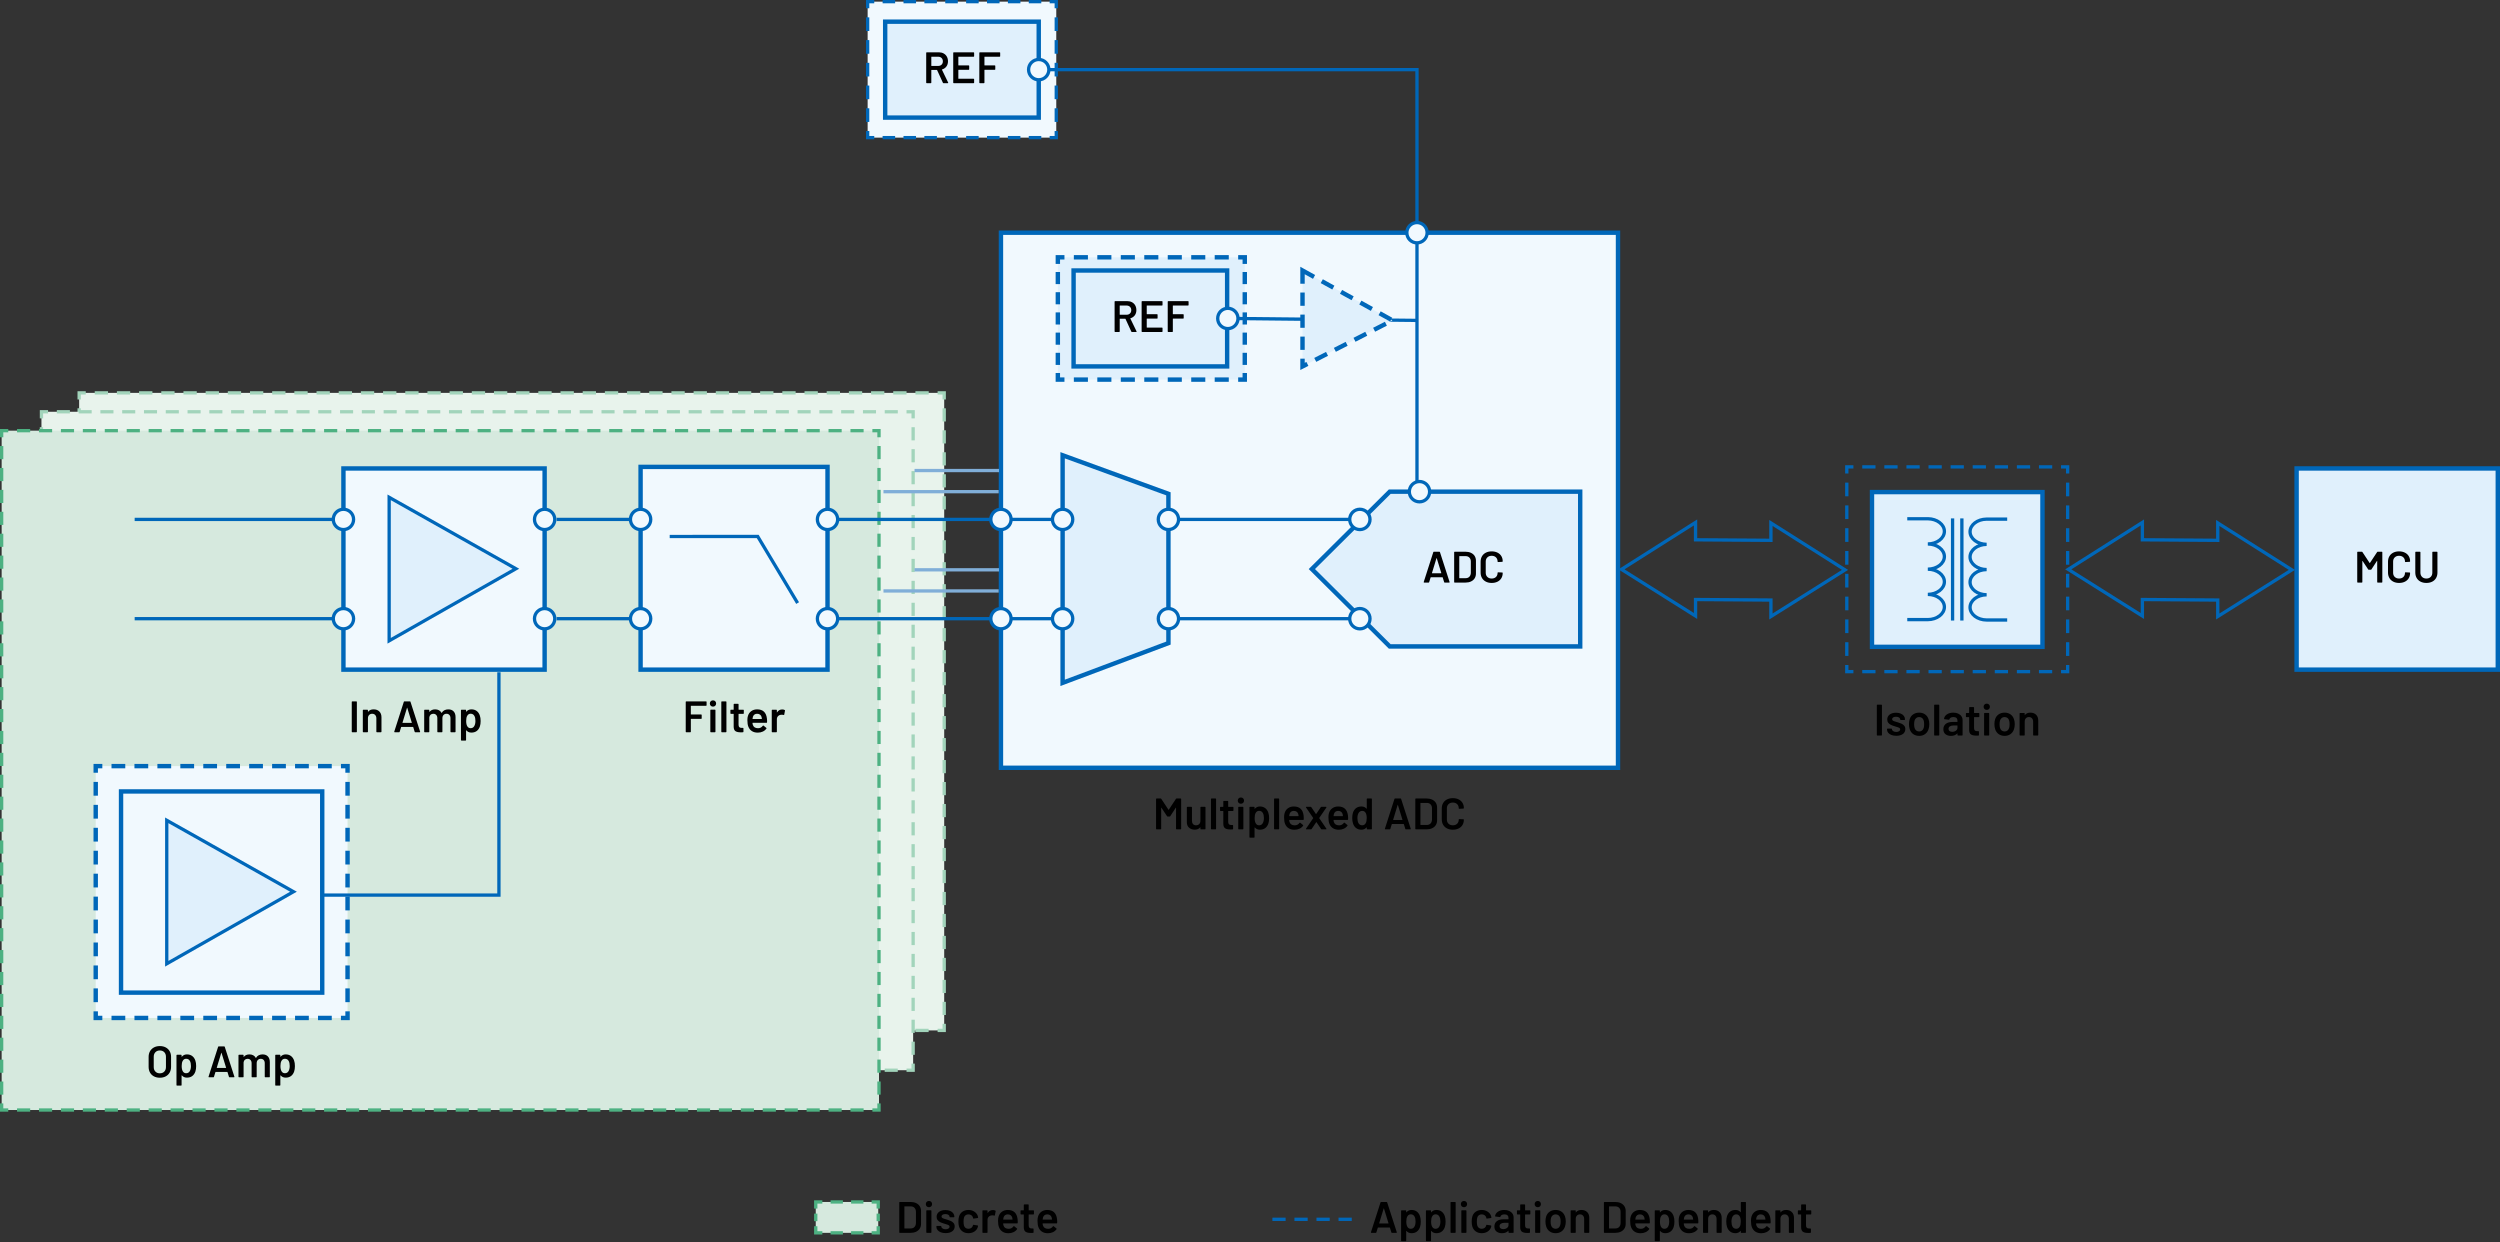 <svg data-src="https://www.analog.com/-/media/analog/en/technologies/precision-technology/precision-low-power/multichannel-diff-input-24bits-below-2pt4-ksps-signal-chain/blockdiagram.svg?la=en&amp;imgver=2&amp;hash=E9673A3D3D3BEC3A9C577C96BE7404D0" xmlns="http://www.w3.org/2000/svg" xmlns:xlink="http://www.w3.org/1999/xlink" version="1.1" id="Layer_1_4" x="0px" y="0px" width="793.818" height="394.456" viewBox="0 0 793.818 394.456" enable-background="new 0 0 793.818 394.456" xml:space="preserve" data-id="svg-loader_3">
<rect x="0" y="0" width="793.818" height="394.456" fill="#333333" stroke="none"/>
<g>
	<rect x="275.499" y="0.525" fill="#F1F9FE" width="59.895" height="43.176"></rect>
	<g>
		<polyline fill="none" stroke="#0067B9" stroke-width="1.05px" points="275.499,41.601 275.499,43.701 277.599,43.701       "></polyline>
		
			<line fill="none" stroke="#0067B9" stroke-width="1.05px" stroke-dasharray="3.978,2.652" x1="280.251" y1="43.701" x2="331.968" y2="43.701"></line>
		<polyline fill="none" stroke="#0067B9" stroke-width="1.05px" points="333.294,43.701 335.394,43.701 335.394,41.601       "></polyline>
		
			<line fill="none" stroke="#0067B9" stroke-width="1.05px" stroke-dasharray="4.331,2.887" x1="335.394" y1="38.714" x2="335.394" y2="4.069"></line>
		<polyline fill="none" stroke="#0067B9" stroke-width="1.05px" points="335.394,2.625 335.394,0.525 333.294,0.525   "></polyline>
		
			<line fill="none" stroke="#0067B9" stroke-width="1.05px" stroke-dasharray="3.978,2.652" x1="330.642" y1="0.525" x2="278.925" y2="0.525"></line>
		<polyline fill="none" stroke="#0067B9" stroke-width="1.05px" points="277.599,0.525 275.499,0.525 275.499,2.625   "></polyline>
		
			<line fill="none" stroke="#0067B9" stroke-width="1.05px" stroke-dasharray="4.331,2.887" x1="275.499" y1="5.512" x2="275.499" y2="40.158"></line>
	</g>
</g>
<g>
	<g>
		<rect x="259.02" y="381.656" fill="#D6E9DE" width="19.844" height="9.805"></rect>
		<g>
			<polyline fill="none" stroke="#4DB182" stroke-width="1.05px" points="259.02,389.361 259.02,391.461      261.12,391.461    "></polyline>
			
				<line fill="none" stroke="#4DB182" stroke-width="1.05px" stroke-dasharray="3.911,2.607" x1="263.727" y1="391.461" x2="275.46" y2="391.461"></line>
			<polyline fill="none" stroke="#4DB182" stroke-width="1.05px" points="276.763,391.461 278.863,391.461      278.863,389.361    "></polyline>
			
				<line fill="none" stroke="#4DB182" stroke-width="1.05px" stroke-dasharray="2.402,1.601" x1="278.863" y1="387.76" x2="278.863" y2="384.557"></line>
			<polyline fill="none" stroke="#4DB182" stroke-width="1.05px" points="278.863,383.756 278.863,381.656      276.763,381.656    "></polyline>
			
				<line fill="none" stroke="#4DB182" stroke-width="1.05px" stroke-dasharray="3.911,2.607" x1="274.156" y1="381.656" x2="262.423" y2="381.656"></line>
			<polyline fill="none" stroke="#4DB182" stroke-width="1.05px" points="261.12,381.656 259.02,381.656      259.02,383.756    "></polyline>
			
				<line fill="none" stroke="#4DB182" stroke-width="1.05px" stroke-dasharray="2.402,1.601" x1="259.02" y1="385.357" x2="259.02" y2="388.56"></line>
		</g>
	</g>
	<g>
		<g>
			<path d="M441.794,391.32l-0.462-1.498c-0.02-0.037-0.042-0.056-0.07-0.056h-3.696     c-0.027,0-0.051,0.019-0.069,0.056l-0.463,1.498c-0.027,0.094-0.088,0.141-0.182,0.141h-1.399     c-0.057,0-0.099-0.017-0.126-0.049c-0.028-0.033-0.033-0.082-0.015-0.147l3.038-9.464     c0.028-0.094,0.089-0.14,0.182-0.14h1.75c0.094,0,0.154,0.046,0.183,0.14l3.052,9.464     c0.009,0.019,0.014,0.042,0.014,0.07c0,0.084-0.051,0.126-0.153,0.126h-1.4     C441.882,391.461,441.821,391.414,441.794,391.32z M437.986,388.493h2.843     c0.056,0,0.074-0.028,0.056-0.084l-1.442-4.69c-0.009-0.037-0.023-0.056-0.042-0.056     s-0.032,0.019-0.042,0.056l-1.428,4.69C437.92,388.465,437.939,388.493,437.986,388.493z"></path>
			<path d="M451.132,387.904c0,0.663-0.08,1.232-0.238,1.708c-0.205,0.616-0.534,1.098-0.987,1.442     c-0.452,0.346-1.024,0.518-1.715,0.518c-0.663,0-1.194-0.237-1.596-0.714     c-0.02-0.019-0.038-0.022-0.057-0.014c-0.019,0.01-0.027,0.028-0.027,0.056v3.038     c0,0.047-0.017,0.086-0.049,0.119c-0.033,0.032-0.073,0.049-0.119,0.049h-1.288     c-0.047,0-0.087-0.017-0.119-0.049c-0.033-0.033-0.049-0.072-0.049-0.119v-9.464     c0-0.047,0.016-0.086,0.049-0.119c0.032-0.032,0.072-0.049,0.119-0.049h1.288     c0.046,0,0.086,0.017,0.119,0.049c0.032,0.033,0.049,0.072,0.049,0.119v0.42     c0,0.028,0.009,0.047,0.027,0.057c0.019,0.009,0.037,0,0.057-0.028     c0.41-0.485,0.947-0.729,1.609-0.729c0.663,0,1.223,0.173,1.681,0.519     c0.457,0.345,0.788,0.826,0.994,1.441C451.048,386.631,451.132,387.214,451.132,387.904z      M449.48,387.877c0-0.682-0.112-1.218-0.336-1.61c-0.262-0.457-0.658-0.686-1.19-0.686     c-0.485,0-0.849,0.224-1.092,0.672c-0.215,0.363-0.322,0.905-0.322,1.624     c0,0.737,0.117,1.297,0.351,1.68c0.242,0.411,0.593,0.616,1.05,0.616     c0.494,0,0.868-0.196,1.12-0.588C449.34,389.155,449.48,388.586,449.48,387.877z"></path>
			<path d="M459.014,387.904c0,0.663-0.08,1.232-0.238,1.708c-0.205,0.616-0.534,1.098-0.987,1.442     c-0.452,0.346-1.024,0.518-1.715,0.518c-0.663,0-1.194-0.237-1.596-0.714     c-0.02-0.019-0.038-0.022-0.057-0.014c-0.019,0.01-0.027,0.028-0.027,0.056v3.038     c0,0.047-0.017,0.086-0.049,0.119c-0.033,0.032-0.073,0.049-0.119,0.049h-1.288     c-0.047,0-0.087-0.017-0.119-0.049c-0.033-0.033-0.049-0.072-0.049-0.119v-9.464     c0-0.047,0.016-0.086,0.049-0.119c0.032-0.032,0.072-0.049,0.119-0.049h1.288     c0.046,0,0.086,0.017,0.119,0.049c0.032,0.033,0.049,0.072,0.049,0.119v0.42     c0,0.028,0.009,0.047,0.027,0.057c0.019,0.009,0.037,0,0.057-0.028     c0.41-0.485,0.947-0.729,1.609-0.729c0.663,0,1.223,0.173,1.681,0.519     c0.457,0.345,0.788,0.826,0.994,1.441C458.93,386.631,459.014,387.214,459.014,387.904z      M457.361,387.877c0-0.682-0.112-1.218-0.336-1.61c-0.262-0.457-0.658-0.686-1.19-0.686     c-0.485,0-0.849,0.224-1.092,0.672c-0.215,0.363-0.322,0.905-0.322,1.624     c0,0.737,0.117,1.297,0.351,1.68c0.242,0.411,0.593,0.616,1.05,0.616     c0.494,0,0.868-0.196,1.12-0.588C457.222,389.155,457.361,388.586,457.361,387.877z"></path>
			<path d="M460.63,391.412c-0.032-0.033-0.049-0.072-0.049-0.119v-9.464     c0-0.047,0.017-0.087,0.049-0.119c0.033-0.033,0.072-0.049,0.119-0.049h1.288     c0.047,0,0.086,0.016,0.119,0.049c0.032,0.032,0.049,0.072,0.049,0.119v9.464     c0,0.047-0.017,0.086-0.049,0.119c-0.033,0.032-0.072,0.049-0.119,0.049h-1.288     C460.702,391.461,460.663,391.444,460.63,391.412z"></path>
			<path d="M464.138,383.047c-0.188-0.187-0.28-0.425-0.28-0.714s0.093-0.527,0.28-0.714     c0.187-0.188,0.424-0.28,0.714-0.28c0.289,0,0.527,0.093,0.714,0.28     c0.187,0.187,0.28,0.425,0.28,0.714s-0.094,0.527-0.28,0.714s-0.425,0.28-0.714,0.28     C464.562,383.327,464.324,383.234,464.138,383.047z M464.061,391.412     c-0.033-0.033-0.049-0.072-0.049-0.119v-6.832c0-0.047,0.016-0.087,0.049-0.119     c0.032-0.032,0.072-0.049,0.119-0.049h1.288c0.046,0,0.086,0.017,0.118,0.049     c0.033,0.032,0.05,0.072,0.05,0.119v6.832c0,0.047-0.017,0.086-0.05,0.119     c-0.032,0.032-0.072,0.049-0.118,0.049h-1.288C464.133,391.461,464.093,391.444,464.061,391.412z"></path>
			<path d="M468.617,391.02c-0.522-0.368-0.887-0.865-1.092-1.491     c-0.149-0.42-0.225-0.979-0.225-1.68c0-0.672,0.075-1.223,0.225-1.652     c0.195-0.615,0.558-1.104,1.085-1.463s1.15-0.539,1.869-0.539c0.728,0,1.362,0.183,1.903,0.546     c0.542,0.364,0.901,0.822,1.078,1.372c0.047,0.149,0.079,0.299,0.099,0.448v0.028     c0,0.093-0.052,0.149-0.154,0.168l-1.26,0.182h-0.028c-0.084,0-0.14-0.046-0.168-0.14     c0-0.047-0.005-0.084-0.014-0.112c-0.02-0.074-0.038-0.14-0.057-0.196     c-0.084-0.261-0.252-0.476-0.504-0.644s-0.551-0.252-0.896-0.252     c-0.355,0-0.656,0.091-0.903,0.273c-0.247,0.182-0.413,0.432-0.497,0.748     c-0.094,0.299-0.14,0.715-0.14,1.246c0,0.514,0.042,0.93,0.126,1.246     c0.093,0.327,0.261,0.586,0.504,0.777c0.242,0.191,0.546,0.287,0.91,0.287     c0.354,0,0.66-0.091,0.917-0.273c0.256-0.182,0.422-0.427,0.497-0.734     c0.009-0.019,0.014-0.042,0.014-0.07c0.009-0.009,0.014-0.023,0.014-0.042     c0.028-0.112,0.094-0.158,0.196-0.14l1.26,0.195c0.047,0.01,0.086,0.03,0.119,0.063     c0.032,0.032,0.044,0.077,0.035,0.133c-0.028,0.149-0.052,0.257-0.07,0.322     c-0.177,0.597-0.536,1.07-1.078,1.421c-0.541,0.35-1.176,0.524-1.903,0.524     C469.761,391.572,469.14,391.389,468.617,391.02z"></path>
			<path d="M479.215,384.503c0.448,0.205,0.794,0.487,1.036,0.847c0.243,0.359,0.364,0.768,0.364,1.225     v4.719c0,0.047-0.017,0.086-0.049,0.119c-0.033,0.032-0.072,0.049-0.119,0.049h-1.288     c-0.047,0-0.086-0.017-0.119-0.049c-0.032-0.033-0.049-0.072-0.049-0.119v-0.448     c0-0.028-0.01-0.044-0.028-0.049s-0.037,0.002-0.056,0.021c-0.457,0.504-1.12,0.756-1.988,0.756     c-0.7,0-1.276-0.177-1.729-0.531c-0.453-0.354-0.679-0.882-0.679-1.582     c0-0.729,0.254-1.295,0.763-1.701s1.225-0.609,2.148-0.609h1.498c0.047,0,0.07-0.022,0.07-0.069     v-0.336c0-0.364-0.107-0.646-0.322-0.848c-0.215-0.2-0.536-0.301-0.966-0.301     c-0.354,0-0.642,0.062-0.861,0.189c-0.219,0.126-0.356,0.301-0.412,0.524     c-0.028,0.112-0.094,0.159-0.196,0.14l-1.358-0.168c-0.047-0.009-0.086-0.025-0.119-0.049     c-0.032-0.022-0.044-0.054-0.034-0.091c0.074-0.569,0.38-1.036,0.917-1.4     c0.536-0.363,1.211-0.546,2.022-0.546C478.249,384.194,478.768,384.298,479.215,384.503z M478.501,389.921     c0.327-0.243,0.49-0.551,0.49-0.924v-0.658c0-0.047-0.023-0.07-0.07-0.07h-1.176     c-0.495,0-0.885,0.094-1.169,0.28c-0.285,0.187-0.427,0.453-0.427,0.798     c0,0.299,0.109,0.53,0.329,0.693c0.219,0.163,0.501,0.245,0.847,0.245     C477.782,390.285,478.175,390.163,478.501,389.921z"></path>
			<path d="M485.872,385.573c-0.033,0.033-0.072,0.05-0.119,0.05h-1.428     c-0.047,0-0.07,0.023-0.07,0.069v3.374c0,0.355,0.077,0.611,0.231,0.771     c0.153,0.158,0.398,0.237,0.734,0.237h0.42c0.047,0,0.087,0.017,0.119,0.05     c0.033,0.032,0.049,0.072,0.049,0.119v1.05c0,0.103-0.056,0.163-0.168,0.182l-0.728,0.014     c-0.737,0-1.288-0.126-1.652-0.378c-0.363-0.252-0.551-0.728-0.56-1.428v-3.99     c0-0.046-0.023-0.069-0.07-0.069h-0.798c-0.047,0-0.086-0.017-0.119-0.05     c-0.032-0.032-0.049-0.071-0.049-0.118v-0.98c0-0.047,0.017-0.086,0.049-0.119     c0.033-0.032,0.072-0.049,0.119-0.049h0.798c0.047,0,0.07-0.023,0.07-0.07v-1.638     c0-0.047,0.016-0.086,0.049-0.119c0.032-0.032,0.072-0.049,0.119-0.049h1.218     c0.047,0,0.086,0.017,0.119,0.049c0.032,0.033,0.049,0.072,0.049,0.119v1.638     c0,0.047,0.023,0.07,0.07,0.07h1.428c0.047,0,0.086,0.017,0.119,0.049     c0.032,0.033,0.049,0.072,0.049,0.119v0.98C485.921,385.502,485.904,385.541,485.872,385.573z"></path>
			<path d="M487.573,383.047c-0.188-0.187-0.28-0.425-0.28-0.714s0.093-0.527,0.28-0.714     c0.187-0.188,0.424-0.28,0.714-0.28c0.289,0,0.527,0.093,0.714,0.28     c0.187,0.187,0.28,0.425,0.28,0.714s-0.094,0.527-0.28,0.714s-0.425,0.28-0.714,0.28     C487.997,383.327,487.76,383.234,487.573,383.047z M487.496,391.412     c-0.033-0.033-0.049-0.072-0.049-0.119v-6.832c0-0.047,0.016-0.087,0.049-0.119     c0.032-0.032,0.072-0.049,0.119-0.049h1.288c0.046,0,0.086,0.017,0.118,0.049     c0.033,0.032,0.05,0.072,0.05,0.119v6.832c0,0.047-0.017,0.086-0.05,0.119     c-0.032,0.032-0.072,0.049-0.118,0.049h-1.288C487.569,391.461,487.528,391.444,487.496,391.412z"></path>
			<path d="M492.073,391.013c-0.527-0.373-0.898-0.892-1.112-1.554c-0.159-0.504-0.238-1.036-0.238-1.597     c0-0.597,0.074-1.129,0.224-1.596c0.215-0.653,0.589-1.162,1.12-1.526     c0.532-0.363,1.172-0.546,1.918-0.546c0.71,0,1.323,0.183,1.842,0.546     c0.518,0.364,0.884,0.868,1.099,1.513c0.168,0.448,0.252,0.979,0.252,1.596     c0,0.588-0.079,1.12-0.238,1.596c-0.215,0.663-0.583,1.184-1.105,1.562     c-0.523,0.378-1.144,0.566-1.862,0.566C493.234,391.572,492.601,391.386,492.073,391.013z      M494.86,389.879c0.247-0.196,0.428-0.472,0.539-0.826c0.094-0.308,0.141-0.7,0.141-1.176     c0-0.504-0.047-0.896-0.141-1.176c-0.103-0.355-0.279-0.628-0.532-0.819     c-0.252-0.191-0.56-0.287-0.924-0.287c-0.345,0-0.644,0.096-0.896,0.287s-0.435,0.464-0.546,0.819     c-0.094,0.326-0.141,0.719-0.141,1.176s0.047,0.85,0.141,1.176     c0.103,0.354,0.282,0.63,0.539,0.826c0.256,0.195,0.566,0.294,0.931,0.294     C494.316,390.173,494.612,390.074,494.86,389.879z"></path>
			<path d="M503.96,384.866c0.452,0.448,0.679,1.06,0.679,1.835v4.592c0,0.047-0.017,0.086-0.049,0.119     c-0.033,0.032-0.072,0.049-0.119,0.049h-1.288c-0.047,0-0.086-0.017-0.119-0.049     c-0.032-0.033-0.049-0.072-0.049-0.119v-4.256c0-0.43-0.121-0.777-0.364-1.043     c-0.242-0.267-0.564-0.399-0.966-0.399s-0.726,0.131-0.973,0.392     c-0.247,0.262-0.371,0.607-0.371,1.036v4.271c0,0.047-0.017,0.086-0.049,0.119     c-0.033,0.032-0.072,0.049-0.119,0.049h-1.288c-0.047,0-0.086-0.017-0.119-0.049     c-0.032-0.033-0.049-0.072-0.049-0.119v-6.818c0-0.047,0.017-0.086,0.049-0.119     c0.033-0.032,0.072-0.049,0.119-0.049h1.288c0.047,0,0.086,0.017,0.119,0.049     c0.032,0.033,0.049,0.072,0.049,0.119v0.448c0,0.028,0.009,0.047,0.028,0.056     c0.019,0.01,0.032,0,0.042-0.027c0.383-0.505,0.961-0.757,1.735-0.757     C502.903,384.194,503.507,384.419,503.96,384.866z"></path>
			<path d="M509.335,391.412c-0.032-0.033-0.049-0.072-0.049-0.119v-9.464     c0-0.047,0.017-0.087,0.049-0.119c0.033-0.033,0.072-0.049,0.119-0.049h3.416     c0.663,0,1.246,0.116,1.75,0.35s0.894,0.567,1.169,1.001s0.413,0.94,0.413,1.519v4.061     c0,0.579-0.138,1.085-0.413,1.519c-0.275,0.435-0.665,0.769-1.169,1.001     c-0.504,0.233-1.087,0.351-1.75,0.351h-3.416C509.407,391.461,509.368,391.444,509.335,391.412z      M510.981,390.061h1.96c0.494,0,0.889-0.156,1.183-0.469s0.446-0.73,0.455-1.253v-3.542     c0-0.532-0.149-0.954-0.447-1.268c-0.299-0.312-0.7-0.469-1.204-0.469h-1.946     c-0.047,0-0.07,0.023-0.07,0.07v6.859C510.91,390.037,510.934,390.061,510.981,390.061z"></path>
			<path d="M523.874,387.862l-0.014,0.435c0,0.112-0.056,0.168-0.168,0.168h-4.382     c-0.047,0-0.07,0.023-0.07,0.07c0.028,0.308,0.07,0.518,0.126,0.63     c0.224,0.672,0.771,1.013,1.638,1.021c0.635,0,1.139-0.261,1.513-0.784     c0.037-0.056,0.084-0.084,0.14-0.084c0.037,0,0.07,0.015,0.098,0.042l0.868,0.714     c0.084,0.065,0.099,0.141,0.042,0.225c-0.289,0.411-0.674,0.728-1.155,0.952     c-0.48,0.224-1.015,0.336-1.603,0.336c-0.728,0-1.347-0.163-1.855-0.49     c-0.509-0.326-0.879-0.784-1.112-1.372c-0.215-0.504-0.322-1.204-0.322-2.1     c0-0.541,0.056-0.98,0.168-1.316c0.187-0.653,0.539-1.169,1.057-1.547     c0.519-0.378,1.142-0.567,1.869-0.567c1.839,0,2.875,0.962,3.108,2.885     C523.856,387.313,523.874,387.573,523.874,387.862z M519.85,385.854     c-0.229,0.173-0.391,0.413-0.483,0.721c-0.056,0.159-0.094,0.364-0.112,0.616     c-0.019,0.047,0,0.07,0.057,0.07h2.842c0.047,0,0.07-0.023,0.07-0.07     c-0.02-0.233-0.047-0.41-0.084-0.531c-0.084-0.337-0.25-0.598-0.497-0.784     c-0.248-0.187-0.559-0.28-0.932-0.28C520.365,385.595,520.078,385.681,519.85,385.854z"></path>
			<path d="M531.672,387.904c0,0.663-0.079,1.232-0.238,1.708c-0.205,0.616-0.534,1.098-0.986,1.442     c-0.453,0.346-1.024,0.518-1.715,0.518c-0.663,0-1.195-0.237-1.597-0.714     c-0.019-0.019-0.037-0.022-0.056-0.014c-0.019,0.01-0.028,0.028-0.028,0.056v3.038     c0,0.047-0.017,0.086-0.049,0.119c-0.033,0.032-0.072,0.049-0.119,0.049h-1.288     c-0.047,0-0.086-0.017-0.119-0.049c-0.032-0.033-0.049-0.072-0.049-0.119v-9.464     c0-0.047,0.017-0.086,0.049-0.119c0.033-0.032,0.072-0.049,0.119-0.049h1.288     c0.047,0,0.086,0.017,0.119,0.049c0.032,0.033,0.049,0.072,0.049,0.119v0.42     c0,0.028,0.01,0.047,0.028,0.057c0.019,0.009,0.037,0,0.056-0.028     c0.411-0.485,0.947-0.729,1.61-0.729c0.662,0,1.223,0.173,1.68,0.519     c0.457,0.345,0.789,0.826,0.994,1.441C531.588,386.631,531.672,387.214,531.672,387.904z      M530.02,387.877c0-0.682-0.111-1.218-0.336-1.61c-0.261-0.457-0.657-0.686-1.189-0.686     c-0.485,0-0.85,0.224-1.092,0.672c-0.215,0.363-0.322,0.905-0.322,1.624     c0,0.737,0.116,1.297,0.35,1.68c0.243,0.411,0.593,0.616,1.051,0.616     c0.494,0,0.867-0.196,1.119-0.588C529.88,389.155,530.02,388.586,530.02,387.877z"></path>
			<path d="M539.274,387.862l-0.014,0.435c0,0.112-0.056,0.168-0.168,0.168h-4.382     c-0.047,0-0.07,0.023-0.07,0.07c0.028,0.308,0.07,0.518,0.126,0.63     c0.224,0.672,0.771,1.013,1.638,1.021c0.635,0,1.139-0.261,1.513-0.784     c0.037-0.056,0.084-0.084,0.14-0.084c0.037,0,0.07,0.015,0.098,0.042l0.868,0.714     c0.084,0.065,0.099,0.141,0.042,0.225c-0.289,0.411-0.674,0.728-1.155,0.952     c-0.48,0.224-1.015,0.336-1.603,0.336c-0.728,0-1.347-0.163-1.855-0.49     c-0.509-0.326-0.879-0.784-1.112-1.372c-0.215-0.504-0.322-1.204-0.322-2.1     c0-0.541,0.056-0.98,0.168-1.316c0.187-0.653,0.539-1.169,1.057-1.547     c0.519-0.378,1.142-0.567,1.869-0.567c1.839,0,2.875,0.962,3.108,2.885     C539.255,387.313,539.274,387.573,539.274,387.862z M535.249,385.854     c-0.229,0.173-0.391,0.413-0.483,0.721c-0.056,0.159-0.094,0.364-0.112,0.616     c-0.019,0.047,0,0.07,0.057,0.07h2.842c0.047,0,0.07-0.023,0.07-0.07     c-0.02-0.233-0.047-0.41-0.084-0.531c-0.084-0.337-0.25-0.598-0.497-0.784     c-0.248-0.187-0.559-0.28-0.932-0.28C535.765,385.595,535.478,385.681,535.249,385.854z"></path>
			<path d="M546,384.866c0.453,0.448,0.68,1.06,0.68,1.835v4.592c0,0.047-0.017,0.086-0.049,0.119     c-0.033,0.032-0.073,0.049-0.119,0.049h-1.288c-0.047,0-0.087-0.017-0.119-0.049     c-0.033-0.033-0.049-0.072-0.049-0.119v-4.256c0-0.43-0.122-0.777-0.364-1.043     c-0.243-0.267-0.564-0.399-0.966-0.399s-0.726,0.131-0.974,0.392     c-0.247,0.262-0.37,0.607-0.37,1.036v4.271c0,0.047-0.017,0.086-0.05,0.119     c-0.032,0.032-0.072,0.049-0.118,0.049h-1.288c-0.047,0-0.087-0.017-0.119-0.049     c-0.033-0.033-0.049-0.072-0.049-0.119v-6.818c0-0.047,0.016-0.086,0.049-0.119     c0.032-0.032,0.072-0.049,0.119-0.049h1.288c0.046,0,0.086,0.017,0.118,0.049     c0.033,0.033,0.05,0.072,0.05,0.119v0.448c0,0.028,0.009,0.047,0.027,0.056     c0.019,0.01,0.033,0,0.042-0.027c0.383-0.505,0.961-0.757,1.736-0.757     C544.944,384.194,545.548,384.419,546,384.866z"></path>
			<path d="M552.804,381.71c0.033-0.033,0.072-0.049,0.119-0.049h1.288c0.047,0,0.086,0.016,0.119,0.049     c0.032,0.032,0.049,0.072,0.049,0.119v9.464c0,0.047-0.017,0.086-0.049,0.119     c-0.033,0.032-0.072,0.049-0.119,0.049h-1.288c-0.047,0-0.086-0.017-0.119-0.049     c-0.032-0.033-0.049-0.072-0.049-0.119v-0.42c0-0.028-0.01-0.047-0.028-0.057     c-0.019-0.009-0.037,0-0.056,0.028c-0.411,0.485-0.947,0.728-1.61,0.728     c-0.662,0-1.223-0.172-1.68-0.518c-0.457-0.345-0.789-0.826-0.994-1.442     c-0.168-0.522-0.252-1.105-0.252-1.75c0-0.662,0.079-1.231,0.238-1.708     c0.205-0.615,0.536-1.097,0.994-1.441c0.457-0.346,1.031-0.519,1.722-0.519     c0.645,0,1.171,0.233,1.582,0.7c0.019,0.019,0.037,0.026,0.056,0.021s0.028-0.021,0.028-0.05     v-3.037C552.755,381.782,552.772,381.742,552.804,381.71z M552.741,387.877     c0-0.729-0.117-1.283-0.351-1.666c-0.252-0.411-0.606-0.616-1.063-0.616     c-0.477,0-0.85,0.196-1.12,0.588c-0.28,0.411-0.42,0.98-0.42,1.708     c0,0.653,0.112,1.19,0.336,1.61c0.261,0.447,0.658,0.672,1.189,0.672     c0.477,0,0.845-0.225,1.106-0.672C552.634,389.118,552.741,388.577,552.741,387.877z"></path>
			<path d="M562.234,387.862l-0.015,0.435c0,0.112-0.056,0.168-0.168,0.168h-4.382     c-0.047,0-0.069,0.023-0.069,0.07c0.027,0.308,0.069,0.518,0.126,0.63     c0.224,0.672,0.77,1.013,1.638,1.021c0.635,0,1.139-0.261,1.512-0.784     c0.037-0.056,0.084-0.084,0.141-0.084c0.037,0,0.069,0.015,0.098,0.042l0.868,0.714     c0.084,0.065,0.098,0.141,0.042,0.225c-0.29,0.411-0.675,0.728-1.155,0.952     c-0.48,0.224-1.015,0.336-1.603,0.336c-0.729,0-1.347-0.163-1.855-0.49     c-0.509-0.326-0.88-0.784-1.113-1.372c-0.215-0.504-0.321-1.204-0.321-2.1     c0-0.541,0.056-0.98,0.168-1.316c0.187-0.653,0.539-1.169,1.057-1.547s1.141-0.567,1.869-0.567     c1.839,0,2.874,0.962,3.107,2.885C562.214,387.313,562.234,387.573,562.234,387.862z M558.208,385.854     c-0.229,0.173-0.39,0.413-0.482,0.721c-0.057,0.159-0.094,0.364-0.112,0.616     c-0.019,0.047,0,0.07,0.056,0.07h2.842c0.047,0,0.07-0.023,0.07-0.07     c-0.019-0.233-0.047-0.41-0.084-0.531c-0.084-0.337-0.25-0.598-0.497-0.784     s-0.558-0.28-0.931-0.28C558.724,385.595,558.437,385.681,558.208,385.854z"></path>
			<path d="M568.959,384.866c0.453,0.448,0.68,1.06,0.68,1.835v4.592c0,0.047-0.017,0.086-0.049,0.119     c-0.033,0.032-0.073,0.049-0.119,0.049h-1.288c-0.047,0-0.087-0.017-0.119-0.049     c-0.033-0.033-0.049-0.072-0.049-0.119v-4.256c0-0.43-0.122-0.777-0.364-1.043     c-0.243-0.267-0.564-0.399-0.966-0.399s-0.726,0.131-0.974,0.392     c-0.247,0.262-0.37,0.607-0.37,1.036v4.271c0,0.047-0.017,0.086-0.05,0.119     c-0.032,0.032-0.072,0.049-0.118,0.049h-1.288c-0.047,0-0.087-0.017-0.119-0.049     c-0.033-0.033-0.049-0.072-0.049-0.119v-6.818c0-0.047,0.016-0.086,0.049-0.119     c0.032-0.032,0.072-0.049,0.119-0.049h1.288c0.046,0,0.086,0.017,0.118,0.049     c0.033,0.033,0.05,0.072,0.05,0.119v0.448c0,0.028,0.009,0.047,0.027,0.056     c0.019,0.01,0.033,0,0.042-0.027c0.383-0.505,0.961-0.757,1.736-0.757     C567.903,384.194,568.507,384.419,568.959,384.866z"></path>
			<path d="M575.077,385.573c-0.032,0.033-0.072,0.05-0.118,0.05h-1.429     c-0.047,0-0.069,0.023-0.069,0.069v3.374c0,0.355,0.077,0.611,0.23,0.771     c0.154,0.158,0.399,0.237,0.735,0.237h0.42c0.047,0,0.086,0.017,0.119,0.05     c0.032,0.032,0.049,0.072,0.049,0.119v1.05c0,0.103-0.056,0.163-0.168,0.182l-0.729,0.014     c-0.737,0-1.287-0.126-1.651-0.378s-0.551-0.728-0.561-1.428v-3.99     c0-0.046-0.023-0.069-0.069-0.069h-0.798c-0.047,0-0.087-0.017-0.119-0.05     c-0.033-0.032-0.05-0.071-0.05-0.118v-0.98c0-0.047,0.017-0.086,0.05-0.119     c0.032-0.032,0.072-0.049,0.119-0.049h0.798c0.046,0,0.069-0.023,0.069-0.07v-1.638     c0-0.047,0.017-0.086,0.05-0.119c0.032-0.032,0.071-0.049,0.118-0.049h1.219     c0.046,0,0.086,0.017,0.118,0.049c0.033,0.033,0.05,0.072,0.05,0.119v1.638     c0,0.047,0.022,0.07,0.069,0.07h1.429c0.046,0,0.086,0.017,0.118,0.049     c0.033,0.033,0.05,0.072,0.05,0.119v0.98C575.127,385.502,575.111,385.541,575.077,385.573z"></path>
		</g>
		<g>
			<rect x="418.02" y="386.638" fill="#0067B9" width="4.2" height="1.05"></rect>
			<rect x="411.02" y="386.638" fill="#0067B9" width="4.2" height="1.05"></rect>
			<rect x="425.02" y="386.638" fill="#0067B9" width="4.2" height="1.05"></rect>
			<rect x="404.02" y="386.638" fill="#0067B9" width="4.2" height="1.05"></rect>
		</g>
	</g>
	<g>
		<path d="M285.591,391.412c-0.033-0.033-0.049-0.072-0.049-0.119v-9.464    c0-0.047,0.016-0.087,0.049-0.119c0.033-0.033,0.072-0.049,0.119-0.049h3.416    c0.663,0,1.246,0.116,1.75,0.35s0.894,0.567,1.169,1.001s0.413,0.94,0.413,1.519v4.061    c0,0.579-0.138,1.085-0.413,1.519c-0.275,0.435-0.665,0.769-1.169,1.001    c-0.504,0.233-1.087,0.351-1.75,0.351h-3.416C285.664,391.461,285.624,391.444,285.591,391.412z     M287.236,390.061h1.96c0.495,0,0.889-0.156,1.183-0.469s0.446-0.73,0.455-1.253v-3.542    c0-0.532-0.149-0.954-0.448-1.268c-0.299-0.312-0.7-0.469-1.204-0.469h-1.946    c-0.047,0-0.07,0.023-0.07,0.07v6.859C287.167,390.037,287.19,390.061,287.236,390.061z"></path>
		<path d="M294.251,383.047c-0.187-0.187-0.28-0.425-0.28-0.714s0.093-0.527,0.28-0.714    c0.187-0.188,0.424-0.28,0.714-0.28c0.289,0,0.527,0.093,0.714,0.28    c0.187,0.187,0.28,0.425,0.28,0.714s-0.094,0.527-0.28,0.714s-0.425,0.28-0.714,0.28    C294.675,383.327,294.437,383.234,294.251,383.047z M294.173,391.412    c-0.033-0.033-0.049-0.072-0.049-0.119v-6.832c0-0.047,0.016-0.087,0.049-0.119    s0.072-0.049,0.119-0.049h1.288c0.046,0,0.086,0.017,0.119,0.049s0.049,0.072,0.049,0.119v6.832    c0,0.047-0.017,0.086-0.049,0.119c-0.033,0.032-0.072,0.049-0.119,0.049h-1.288    C294.246,391.461,294.206,391.444,294.173,391.412z"></path>
		<path d="M298.723,391.286c-0.443-0.173-0.786-0.411-1.029-0.715c-0.243-0.303-0.364-0.642-0.364-1.015    v-0.126c0-0.047,0.016-0.086,0.049-0.119c0.032-0.032,0.072-0.049,0.119-0.049h1.232    c0.047,0,0.086,0.017,0.119,0.049c0.033,0.033,0.049,0.072,0.049,0.119v0.028    c0,0.233,0.128,0.437,0.385,0.608c0.256,0.173,0.581,0.26,0.973,0.26    c0.373,0,0.676-0.077,0.91-0.231s0.35-0.348,0.35-0.581c0-0.215-0.096-0.376-0.287-0.483    c-0.191-0.106-0.501-0.221-0.931-0.343l-0.532-0.168c-0.476-0.14-0.877-0.289-1.204-0.448    c-0.327-0.158-0.602-0.375-0.826-0.65c-0.224-0.275-0.336-0.628-0.336-1.058    c0-0.652,0.256-1.173,0.77-1.561c0.513-0.387,1.19-0.581,2.03-0.581    c0.569,0,1.068,0.091,1.498,0.273c0.429,0.182,0.761,0.434,0.994,0.756    c0.233,0.321,0.35,0.688,0.35,1.099c0,0.047-0.016,0.087-0.049,0.119    c-0.033,0.033-0.072,0.049-0.119,0.049h-1.19c-0.047,0-0.086-0.016-0.119-0.049    c-0.033-0.032-0.049-0.072-0.049-0.119c0-0.242-0.119-0.445-0.357-0.609    c-0.238-0.163-0.562-0.244-0.973-0.244c-0.364,0-0.66,0.067-0.889,0.202    c-0.229,0.136-0.343,0.325-0.343,0.567c0,0.224,0.11,0.395,0.329,0.511    c0.219,0.117,0.585,0.245,1.099,0.386l0.308,0.084c0.494,0.149,0.91,0.301,1.246,0.455    c0.336,0.153,0.621,0.368,0.854,0.644s0.35,0.633,0.35,1.071c0,0.662-0.261,1.183-0.784,1.561    c-0.522,0.378-1.218,0.567-2.086,0.567C299.682,391.545,299.167,391.459,298.723,391.286z"></path>
		<path d="M305.632,391.02c-0.522-0.368-0.887-0.865-1.092-1.491c-0.149-0.42-0.224-0.979-0.224-1.68    c0-0.672,0.075-1.223,0.224-1.652c0.196-0.615,0.558-1.104,1.085-1.463s1.15-0.539,1.869-0.539    c0.728,0,1.362,0.183,1.904,0.546c0.541,0.364,0.901,0.822,1.078,1.372    c0.046,0.149,0.079,0.299,0.098,0.448v0.028c0,0.093-0.052,0.149-0.154,0.168l-1.26,0.182h-0.028    c-0.084,0-0.14-0.046-0.168-0.14c0-0.047-0.004-0.084-0.014-0.112    c-0.019-0.074-0.038-0.14-0.056-0.196c-0.084-0.261-0.252-0.476-0.504-0.644    s-0.551-0.252-0.896-0.252c-0.355,0-0.656,0.091-0.903,0.273c-0.247,0.182-0.413,0.432-0.497,0.748    c-0.094,0.299-0.14,0.715-0.14,1.246c0,0.514,0.042,0.93,0.126,1.246    c0.093,0.327,0.261,0.586,0.504,0.777s0.546,0.287,0.91,0.287c0.354,0,0.66-0.091,0.917-0.273    c0.256-0.182,0.422-0.427,0.497-0.734c0.009-0.019,0.014-0.042,0.014-0.07    c0.009-0.009,0.014-0.023,0.014-0.042c0.028-0.112,0.093-0.158,0.196-0.14l1.26,0.195    c0.046,0.01,0.086,0.03,0.119,0.063c0.032,0.032,0.044,0.077,0.035,0.133    c-0.028,0.149-0.051,0.257-0.07,0.322c-0.177,0.597-0.537,1.07-1.078,1.421    c-0.541,0.35-1.176,0.524-1.904,0.524C306.776,391.572,306.155,391.389,305.632,391.02z"></path>
		<path d="M316.062,384.404c0.075,0.038,0.103,0.107,0.084,0.21l-0.238,1.261    c-0.009,0.111-0.075,0.145-0.196,0.098c-0.14-0.047-0.303-0.07-0.49-0.07    c-0.122,0-0.215,0.005-0.28,0.015c-0.392,0.019-0.719,0.156-0.98,0.413s-0.392,0.59-0.392,1.001    v3.962c0,0.047-0.017,0.086-0.049,0.119c-0.033,0.032-0.072,0.049-0.119,0.049h-1.288    c-0.047,0-0.086-0.017-0.119-0.049c-0.033-0.033-0.049-0.072-0.049-0.119v-6.818    c0-0.047,0.016-0.086,0.049-0.119c0.033-0.032,0.072-0.049,0.119-0.049h1.288    c0.046,0,0.086,0.017,0.119,0.049c0.033,0.033,0.049,0.072,0.049,0.119v0.63    c0,0.038,0.007,0.059,0.021,0.063c0.014,0.005,0.03-0.007,0.049-0.035    c0.392-0.606,0.938-0.91,1.638-0.91C315.577,384.223,315.838,384.283,316.062,384.404z"></path>
		<path d="M323.16,387.862l-0.014,0.435c0,0.112-0.056,0.168-0.168,0.168h-4.382    c-0.047,0-0.07,0.023-0.07,0.07c0.028,0.308,0.07,0.518,0.126,0.63    c0.224,0.672,0.77,1.013,1.638,1.021c0.635,0,1.139-0.261,1.512-0.784    c0.037-0.056,0.084-0.084,0.14-0.084c0.037,0,0.07,0.015,0.098,0.042l0.868,0.714    c0.084,0.065,0.098,0.141,0.042,0.225c-0.29,0.411-0.674,0.728-1.155,0.952    c-0.48,0.224-1.015,0.336-1.603,0.336c-0.728,0-1.347-0.163-1.855-0.49    c-0.509-0.326-0.879-0.784-1.113-1.372c-0.215-0.504-0.322-1.204-0.322-2.1    c0-0.541,0.056-0.98,0.168-1.316c0.187-0.653,0.539-1.169,1.057-1.547    c0.518-0.378,1.141-0.567,1.869-0.567c1.839,0,2.875,0.962,3.108,2.885    C323.141,387.313,323.16,387.573,323.16,387.862z M319.135,385.854    c-0.229,0.173-0.39,0.413-0.483,0.721c-0.056,0.159-0.094,0.364-0.112,0.616    c-0.019,0.047,0,0.07,0.056,0.07h2.842c0.047,0,0.07-0.023,0.07-0.07    c-0.019-0.233-0.047-0.41-0.084-0.531c-0.084-0.337-0.25-0.598-0.497-0.784    c-0.248-0.187-0.558-0.28-0.931-0.28C319.651,385.595,319.364,385.681,319.135,385.854z"></path>
		<path d="M328.249,385.573c-0.033,0.033-0.072,0.05-0.119,0.05h-1.428    c-0.047,0-0.07,0.023-0.07,0.069v3.374c0,0.355,0.077,0.611,0.231,0.771    c0.154,0.158,0.399,0.237,0.735,0.237h0.42c0.047,0,0.086,0.017,0.119,0.05    c0.033,0.032,0.049,0.072,0.049,0.119v1.05c0,0.103-0.056,0.163-0.168,0.182l-0.728,0.014    c-0.737,0-1.288-0.126-1.652-0.378c-0.364-0.252-0.551-0.728-0.56-1.428v-3.99    c0-0.046-0.023-0.069-0.07-0.069h-0.798c-0.047,0-0.086-0.017-0.119-0.05    c-0.033-0.032-0.049-0.071-0.049-0.118v-0.98c0-0.047,0.017-0.086,0.049-0.119    c0.033-0.032,0.072-0.049,0.119-0.049h0.798c0.046,0,0.07-0.023,0.07-0.07v-1.638    c0-0.047,0.016-0.086,0.049-0.119c0.032-0.032,0.072-0.049,0.119-0.049h1.218    c0.046,0,0.086,0.017,0.119,0.049c0.033,0.033,0.049,0.072,0.049,0.119v1.638    c0,0.047,0.023,0.07,0.07,0.07h1.428c0.046,0,0.086,0.017,0.119,0.049    c0.033,0.033,0.049,0.072,0.049,0.119v0.98C328.298,385.502,328.281,385.541,328.249,385.573z"></path>
		<path d="M335.69,387.862l-0.014,0.435c0,0.112-0.056,0.168-0.168,0.168h-4.382    c-0.047,0-0.07,0.023-0.07,0.07c0.028,0.308,0.07,0.518,0.126,0.63    c0.224,0.672,0.77,1.013,1.638,1.021c0.635,0,1.139-0.261,1.512-0.784    c0.037-0.056,0.084-0.084,0.14-0.084c0.037,0,0.07,0.015,0.098,0.042l0.868,0.714    c0.084,0.065,0.098,0.141,0.042,0.225c-0.29,0.411-0.674,0.728-1.155,0.952    c-0.48,0.224-1.015,0.336-1.603,0.336c-0.728,0-1.347-0.163-1.855-0.49    c-0.509-0.326-0.879-0.784-1.113-1.372c-0.215-0.504-0.322-1.204-0.322-2.1    c0-0.541,0.056-0.98,0.168-1.316c0.187-0.653,0.539-1.169,1.057-1.547    c0.518-0.378,1.141-0.567,1.869-0.567c1.839,0,2.875,0.962,3.108,2.885    C335.671,387.313,335.69,387.573,335.69,387.862z M331.665,385.854    c-0.229,0.173-0.39,0.413-0.483,0.721c-0.056,0.159-0.094,0.364-0.112,0.616    c-0.019,0.047,0,0.07,0.056,0.07h2.842c0.047,0,0.07-0.023,0.07-0.07    c-0.019-0.233-0.047-0.41-0.084-0.531c-0.084-0.337-0.25-0.598-0.497-0.784    c-0.248-0.187-0.558-0.28-0.931-0.28C332.181,385.595,331.894,385.681,331.665,385.854z"></path>
	</g>
</g>
<g>
	<path d="M595.993,233.5c-0.033-0.033-0.049-0.072-0.049-0.119v-9.464c0-0.047,0.016-0.087,0.049-0.119   c0.032-0.033,0.072-0.049,0.119-0.049h1.287c0.047,0,0.087,0.016,0.119,0.049   c0.033,0.032,0.05,0.072,0.05,0.119v9.464c0,0.047-0.017,0.086-0.05,0.119   c-0.032,0.032-0.072,0.049-0.119,0.049h-1.287C596.066,233.549,596.026,233.532,595.993,233.5z"></path>
	<path d="M600.571,233.374c-0.444-0.173-0.787-0.411-1.029-0.715c-0.243-0.303-0.364-0.642-0.364-1.015   v-0.126c0-0.047,0.017-0.086,0.049-0.119c0.033-0.032,0.072-0.049,0.119-0.049h1.232   c0.046,0,0.086,0.017,0.119,0.049c0.032,0.033,0.049,0.072,0.049,0.119v0.028   c0,0.233,0.128,0.437,0.385,0.608c0.257,0.173,0.581,0.26,0.973,0.26   c0.373,0,0.677-0.077,0.91-0.231s0.351-0.348,0.351-0.581c0-0.215-0.097-0.376-0.287-0.483   c-0.191-0.106-0.502-0.221-0.932-0.343l-0.531-0.168c-0.477-0.14-0.878-0.289-1.204-0.448   c-0.327-0.158-0.603-0.375-0.826-0.65c-0.225-0.275-0.336-0.628-0.336-1.058   c0-0.652,0.257-1.173,0.77-1.561c0.514-0.387,1.19-0.581,2.03-0.581   c0.569,0,1.068,0.091,1.498,0.273c0.429,0.182,0.761,0.434,0.994,0.756   c0.233,0.321,0.35,0.688,0.35,1.099c0,0.047-0.017,0.087-0.049,0.119   c-0.033,0.033-0.072,0.049-0.119,0.049h-1.189c-0.047,0-0.087-0.016-0.119-0.049   c-0.033-0.032-0.049-0.072-0.049-0.119c0-0.242-0.119-0.445-0.357-0.609   c-0.238-0.163-0.562-0.244-0.973-0.244c-0.364,0-0.661,0.067-0.89,0.202   c-0.229,0.136-0.343,0.325-0.343,0.567c0,0.224,0.109,0.395,0.329,0.511   c0.219,0.117,0.586,0.245,1.099,0.386l0.309,0.084c0.494,0.149,0.91,0.301,1.246,0.455   c0.336,0.153,0.62,0.368,0.854,0.644s0.351,0.633,0.351,1.071c0,0.662-0.262,1.183-0.784,1.561   c-0.523,0.378-1.218,0.567-2.086,0.567C601.53,233.633,601.014,233.547,600.571,233.374z"></path>
	<path d="M607.501,233.101c-0.527-0.373-0.898-0.892-1.112-1.554c-0.159-0.504-0.238-1.036-0.238-1.597   c0-0.597,0.074-1.129,0.224-1.596c0.215-0.653,0.588-1.162,1.12-1.526   c0.532-0.363,1.171-0.546,1.918-0.546c0.709,0,1.323,0.183,1.841,0.546   c0.519,0.364,0.885,0.868,1.1,1.513c0.168,0.448,0.252,0.979,0.252,1.596   c0,0.588-0.08,1.12-0.238,1.596c-0.215,0.663-0.583,1.184-1.106,1.562   c-0.522,0.378-1.143,0.566-1.861,0.566C608.661,233.66,608.029,233.474,607.501,233.101z    M610.287,231.967c0.247-0.196,0.427-0.472,0.539-0.826c0.093-0.308,0.14-0.7,0.14-1.176   c0-0.504-0.047-0.896-0.14-1.176c-0.103-0.355-0.28-0.628-0.532-0.819s-0.56-0.287-0.924-0.287   c-0.346,0-0.644,0.096-0.896,0.287s-0.435,0.464-0.547,0.819c-0.093,0.326-0.14,0.719-0.14,1.176   s0.047,0.85,0.14,1.176c0.104,0.354,0.282,0.63,0.539,0.826   c0.257,0.195,0.567,0.294,0.932,0.294C609.743,232.261,610.04,232.162,610.287,231.967z"></path>
	<path d="M614.194,233.5c-0.033-0.033-0.049-0.072-0.049-0.119v-9.464c0-0.047,0.016-0.087,0.049-0.119   c0.032-0.033,0.072-0.049,0.119-0.049h1.288c0.046,0,0.086,0.016,0.119,0.049   c0.032,0.032,0.049,0.072,0.049,0.119v9.464c0,0.047-0.017,0.086-0.049,0.119   c-0.033,0.032-0.073,0.049-0.119,0.049h-1.288C614.266,233.549,614.226,233.532,614.194,233.5z"></path>
	<path d="M621.775,226.591c0.447,0.205,0.793,0.487,1.036,0.847c0.242,0.359,0.363,0.768,0.363,1.225   v4.719c0,0.047-0.017,0.086-0.049,0.119c-0.033,0.032-0.072,0.049-0.119,0.049h-1.288   c-0.047,0-0.086-0.017-0.119-0.049c-0.032-0.033-0.049-0.072-0.049-0.119v-0.448   c0-0.028-0.009-0.044-0.027-0.049c-0.02-0.005-0.038,0.002-0.057,0.021   c-0.457,0.504-1.12,0.756-1.987,0.756c-0.7,0-1.276-0.177-1.729-0.531s-0.679-0.882-0.679-1.582   c0-0.729,0.254-1.295,0.763-1.701s1.225-0.609,2.149-0.609h1.498c0.046,0,0.069-0.022,0.069-0.069   v-0.336c0-0.364-0.107-0.646-0.321-0.848c-0.215-0.2-0.537-0.301-0.967-0.301   c-0.354,0-0.642,0.062-0.86,0.189c-0.22,0.126-0.357,0.301-0.413,0.524   c-0.028,0.112-0.094,0.159-0.196,0.14l-1.358-0.168c-0.046-0.009-0.086-0.025-0.118-0.049   c-0.033-0.022-0.045-0.054-0.035-0.091c0.074-0.569,0.38-1.036,0.917-1.4   c0.536-0.363,1.211-0.546,2.022-0.546C620.808,226.282,621.326,226.386,621.775,226.591z M621.061,232.009   c0.326-0.243,0.489-0.551,0.489-0.924v-0.658c0-0.047-0.023-0.07-0.069-0.07h-1.177   c-0.494,0-0.884,0.094-1.169,0.28c-0.284,0.187-0.427,0.453-0.427,0.798   c0,0.299,0.109,0.53,0.329,0.693c0.219,0.163,0.502,0.245,0.847,0.245   C620.341,232.373,620.734,232.251,621.061,232.009z"></path>
	<path d="M628.431,227.661c-0.033,0.033-0.072,0.05-0.119,0.05h-1.428c-0.047,0-0.07,0.023-0.07,0.069   v3.374c0,0.355,0.077,0.611,0.23,0.771c0.154,0.158,0.399,0.237,0.735,0.237h0.42   c0.047,0,0.086,0.017,0.119,0.05c0.032,0.032,0.049,0.072,0.049,0.119v1.05   c0,0.103-0.056,0.163-0.168,0.182l-0.728,0.014c-0.737,0-1.288-0.126-1.652-0.378   s-0.551-0.728-0.56-1.428v-3.99c0-0.046-0.023-0.069-0.07-0.069h-0.798   c-0.047,0-0.087-0.017-0.119-0.05c-0.033-0.032-0.049-0.071-0.049-0.118v-0.98   c0-0.047,0.016-0.086,0.049-0.119c0.032-0.032,0.072-0.049,0.119-0.049h0.798   c0.047,0,0.07-0.023,0.07-0.07v-1.638c0-0.047,0.016-0.086,0.049-0.119   c0.032-0.032,0.072-0.049,0.119-0.049h1.218c0.047,0,0.086,0.017,0.119,0.049   c0.032,0.033,0.049,0.072,0.049,0.119v1.638c0,0.047,0.023,0.07,0.07,0.07h1.428   c0.047,0,0.086,0.017,0.119,0.049c0.032,0.033,0.049,0.072,0.049,0.119v0.98   C628.48,227.59,628.463,227.629,628.431,227.661z"></path>
	<path d="M630.132,225.135c-0.187-0.187-0.28-0.425-0.28-0.714s0.094-0.527,0.28-0.714   c0.187-0.188,0.425-0.28,0.714-0.28s0.527,0.093,0.714,0.28c0.187,0.187,0.28,0.425,0.28,0.714   s-0.094,0.527-0.28,0.714s-0.425,0.28-0.714,0.28S630.319,225.321,630.132,225.135z M630.055,233.5   c-0.033-0.033-0.049-0.072-0.049-0.119v-6.832c0-0.047,0.016-0.087,0.049-0.119   c0.032-0.032,0.072-0.049,0.119-0.049h1.288c0.047,0,0.086,0.017,0.119,0.049   c0.032,0.032,0.049,0.072,0.049,0.119v6.832c0,0.047-0.017,0.086-0.049,0.119   c-0.033,0.032-0.072,0.049-0.119,0.049h-1.288C630.127,233.549,630.087,233.532,630.055,233.5z"></path>
	<path d="M634.633,233.101c-0.527-0.373-0.898-0.892-1.112-1.554c-0.159-0.504-0.238-1.036-0.238-1.597   c0-0.597,0.074-1.129,0.224-1.596c0.215-0.653,0.588-1.162,1.12-1.526   c0.532-0.363,1.171-0.546,1.918-0.546c0.709,0,1.323,0.183,1.841,0.546   c0.519,0.364,0.885,0.868,1.1,1.513c0.168,0.448,0.252,0.979,0.252,1.596   c0,0.588-0.08,1.12-0.238,1.596c-0.215,0.663-0.583,1.184-1.106,1.562   c-0.522,0.378-1.143,0.566-1.861,0.566C635.793,233.66,635.16,233.474,634.633,233.101z    M637.419,231.967c0.247-0.196,0.427-0.472,0.539-0.826c0.093-0.308,0.14-0.7,0.14-1.176   c0-0.504-0.047-0.896-0.14-1.176c-0.103-0.355-0.28-0.628-0.532-0.819s-0.56-0.287-0.924-0.287   c-0.346,0-0.644,0.096-0.896,0.287s-0.435,0.464-0.547,0.819c-0.093,0.326-0.14,0.719-0.14,1.176   s0.047,0.85,0.14,1.176c0.104,0.354,0.282,0.63,0.539,0.826   c0.257,0.195,0.567,0.294,0.932,0.294C636.875,232.261,637.172,232.162,637.419,231.967z"></path>
	<path d="M646.52,226.954c0.452,0.448,0.679,1.06,0.679,1.835v4.592c0,0.047-0.017,0.086-0.049,0.119   c-0.033,0.032-0.072,0.049-0.119,0.049h-1.288c-0.047,0-0.086-0.017-0.119-0.049   c-0.032-0.033-0.049-0.072-0.049-0.119v-4.256c0-0.43-0.121-0.777-0.364-1.043   c-0.242-0.267-0.564-0.399-0.966-0.399s-0.726,0.131-0.973,0.392   c-0.248,0.262-0.371,0.607-0.371,1.036v4.271c0,0.047-0.017,0.086-0.049,0.119   c-0.033,0.032-0.073,0.049-0.119,0.049h-1.288c-0.047,0-0.087-0.017-0.119-0.049   c-0.033-0.033-0.049-0.072-0.049-0.119v-6.818c0-0.047,0.016-0.086,0.049-0.119   c0.032-0.032,0.072-0.049,0.119-0.049h1.288c0.046,0,0.086,0.017,0.119,0.049   c0.032,0.033,0.049,0.072,0.049,0.119v0.448c0,0.028,0.009,0.047,0.027,0.056   c0.02,0.01,0.033,0,0.042-0.027c0.383-0.505,0.962-0.757,1.736-0.757   C645.462,226.282,646.067,226.507,646.52,226.954z"></path>
</g>
<rect x="594.408" y="156.249" fill="#E0F0FC" stroke="#0067B9" stroke-width="1.4px" stroke-miterlimit="10" width="54.13" height="49.143"></rect>
<g>
	<g>
		
			<line fill="none" stroke="#0067B9" stroke-width="1.05px" stroke-miterlimit="14.3" x1="619.996" y1="164.604" x2="619.996" y2="197.038"></line>
		
			<line fill="none" stroke="#0067B9" stroke-width="1.05px" stroke-miterlimit="14.3" x1="622.949" y1="164.604" x2="622.949" y2="197.038"></line>
	</g>
	<path fill="none" stroke="#0067B9" stroke-width="1.05px" stroke-miterlimit="14.3" d="M605.608,164.72h6.585   c2.868,0.029,5.197,1.816,5.205,3.986c0.008,2.196-2.371,4.012-5.269,4.019h0.064   c2.868,0.029,5.197,1.816,5.205,3.987c0.008,2.196-2.371,4.012-5.269,4.02h0.064   c2.868,0.029,5.197,1.815,5.205,3.986c0.008,2.196-2.371,4.012-5.269,4.02h0.064   c2.868,0.029,5.197,1.816,5.205,3.986c0.008,2.196-2.371,4.012-5.269,4.02h-6.521"></path>
	<path fill="none" stroke="#0067B9" stroke-width="1.05px" stroke-miterlimit="14.3" d="M637.337,196.866h-6.521   c-2.898-0.008-5.276-1.823-5.269-4.02c0.008-2.17,2.335-3.956,5.203-3.986h0.066   c-2.898-0.008-5.276-1.823-5.269-4.019c0.008-2.17,2.335-3.956,5.203-3.986h0.066   c-2.898-0.008-5.276-1.823-5.269-4.02c0.008-2.171,2.335-3.956,5.203-3.986h0.066   c-2.898-0.008-5.276-1.823-5.269-4.02c0.008-2.171,2.335-3.957,5.203-3.987h6.587"></path>
</g>
<g>
	<g>
		<polyline fill="none" stroke="#0067B9" stroke-width="1.05px" points="656.537,211.161 656.537,213.261     654.437,213.261   "></polyline>
		
			<line fill="none" stroke="#0067B9" stroke-width="1.05px" stroke-dasharray="4.208,2.806" x1="651.632" y1="213.261" x2="589.911" y2="213.261"></line>
		<polyline fill="none" stroke="#0067B9" stroke-width="1.05px" points="588.508,213.261 586.408,213.261 586.408,211.161       "></polyline>
		
			<line fill="none" stroke="#0067B9" stroke-width="1.05px" stroke-dasharray="4.344,2.896" x1="586.408" y1="208.265" x2="586.408" y2="151.797"></line>
		<polyline fill="none" stroke="#0067B9" stroke-width="1.05px" points="586.408,150.349 586.408,148.249 588.508,148.249       "></polyline>
		
			<line fill="none" stroke="#0067B9" stroke-width="1.05px" stroke-dasharray="4.208,2.806" x1="591.313" y1="148.249" x2="653.035" y2="148.249"></line>
		<polyline fill="none" stroke="#0067B9" stroke-width="1.05px" points="654.437,148.249 656.537,148.249     656.537,150.349   "></polyline>
		
			<line fill="none" stroke="#0067B9" stroke-width="1.05px" stroke-dasharray="4.344,2.896" x1="656.537" y1="153.245" x2="656.537" y2="209.713"></line>
	</g>
</g>
<g>
	<rect x="25.133" y="124.748" fill="#E8F3EC" width="274.678" height="202.439"></rect>
	<g>
		<polyline fill="none" stroke="#A2D4BB" stroke-width="1.05px" points="25.133,325.087 25.133,327.187 27.233,327.187       "></polyline>
		
			<line fill="none" stroke="#A2D4BB" stroke-width="1.05px" stroke-dasharray="4.226,2.817" x1="30.051" y1="327.187" x2="296.302" y2="327.187"></line>
		<polyline fill="none" stroke="#A2D4BB" stroke-width="1.05px" points="297.711,327.187 299.811,327.187 299.811,325.087       "></polyline>
		
			<line fill="none" stroke="#A2D4BB" stroke-width="1.05px" stroke-dasharray="4.188,2.792" x1="299.811" y1="322.295" x2="299.811" y2="128.244"></line>
		<polyline fill="none" stroke="#A2D4BB" stroke-width="1.05px" points="299.811,126.848 299.811,124.748     297.711,124.748   "></polyline>
		
			<line fill="none" stroke="#A2D4BB" stroke-width="1.05px" stroke-dasharray="4.226,2.817" x1="294.893" y1="124.748" x2="28.642" y2="124.748"></line>
		<polyline fill="none" stroke="#A2D4BB" stroke-width="1.05px" points="27.233,124.748 25.133,124.748 25.133,126.848       "></polyline>
		
			<line fill="none" stroke="#A2D4BB" stroke-width="1.05px" stroke-dasharray="4.188,2.792" x1="25.133" y1="129.64" x2="25.133" y2="323.691"></line>
	</g>
</g>
<g>
	<rect x="13.162" y="130.748" fill="#E8F3EC" width="276.784" height="209.076"></rect>
	<g>
		<polyline fill="none" stroke="#A2D4BB" stroke-width="1.05px" points="13.162,337.724 13.162,339.824 15.262,339.824       "></polyline>
		
			<line fill="none" stroke="#A2D4BB" stroke-width="1.05px" stroke-dasharray="4.151,2.767" x1="18.029" y1="339.824" x2="286.462" y2="339.824"></line>
		<polyline fill="none" stroke="#A2D4BB" stroke-width="1.05px" points="287.846,339.824 289.946,339.824     289.946,337.724   "></polyline>
		
			<line fill="none" stroke="#A2D4BB" stroke-width="1.05px" stroke-dasharray="4.181,2.787" x1="289.946" y1="334.936" x2="289.946" y2="134.241"></line>
		<polyline fill="none" stroke="#A2D4BB" stroke-width="1.05px" points="289.946,132.848 289.946,130.748     287.846,130.748   "></polyline>
		
			<line fill="none" stroke="#A2D4BB" stroke-width="1.05px" stroke-dasharray="4.151,2.767" x1="285.078" y1="130.748" x2="16.645" y2="130.748"></line>
		<polyline fill="none" stroke="#A2D4BB" stroke-width="1.05px" points="15.262,130.748 13.162,130.748 13.162,132.848       "></polyline>
		
			<line fill="none" stroke="#A2D4BB" stroke-width="1.05px" stroke-dasharray="4.181,2.787" x1="13.162" y1="135.635" x2="13.162" y2="336.33"></line>
	</g>
</g>
<g>
	<rect x="0.525" y="136.748" fill="#D6E9DE" width="278.582" height="215.713"></rect>
	<g>
		<polyline fill="none" stroke="#4DB182" stroke-width="1.05px" points="0.525,350.36 0.525,352.46 2.625,352.46   "></polyline>
		
			<line fill="none" stroke="#4DB182" stroke-width="1.05px" stroke-dasharray="4.178,2.786" x1="5.411" y1="352.46" x2="275.614" y2="352.46"></line>
		<polyline fill="none" stroke="#4DB182" stroke-width="1.05px" points="277.007,352.46 279.107,352.46 279.107,350.36       "></polyline>
		
			<line fill="none" stroke="#4DB182" stroke-width="1.05px" stroke-dasharray="4.175,2.783" x1="279.107" y1="347.577" x2="279.107" y2="140.239"></line>
		<polyline fill="none" stroke="#4DB182" stroke-width="1.05px" points="279.107,138.848 279.107,136.748     277.007,136.748   "></polyline>
		
			<line fill="none" stroke="#4DB182" stroke-width="1.05px" stroke-dasharray="4.178,2.786" x1="274.221" y1="136.748" x2="4.018" y2="136.748"></line>
		<polyline fill="none" stroke="#4DB182" stroke-width="1.05px" points="2.625,136.748 0.525,136.748 0.525,138.848   "></polyline>
		
			<line fill="none" stroke="#4DB182" stroke-width="1.05px" stroke-dasharray="4.175,2.783" x1="0.525" y1="141.631" x2="0.525" y2="348.969"></line>
	</g>
</g>
<rect x="203.403" y="148.249" fill="#F1F9FE" stroke="#0067B9" stroke-width="1.4px" width="59.357" height="64.382"></rect>
<polyline fill="none" stroke="#0067B9" stroke-width="1.05px" stroke-linecap="square" stroke-miterlimit="10" points="  213.17,170.352 240.596,170.338 252.993,191.041 "></polyline>
<g>
	<path d="M224.311,224.057c-0.033,0.033-0.073,0.049-0.119,0.049h-4.76c-0.047,0-0.07,0.023-0.07,0.07   v2.618c0,0.047,0.023,0.069,0.07,0.069h3.206c0.047,0,0.086,0.017,0.119,0.05   c0.033,0.032,0.049,0.072,0.049,0.118v1.064c0,0.047-0.016,0.086-0.049,0.119   c-0.033,0.032-0.072,0.049-0.119,0.049h-3.206c-0.047,0-0.07,0.023-0.07,0.07v4.004   c0,0.047-0.017,0.086-0.049,0.119c-0.033,0.032-0.073,0.049-0.119,0.049h-1.288   c-0.047,0-0.086-0.017-0.119-0.049c-0.033-0.033-0.049-0.072-0.049-0.119v-9.464   c0-0.047,0.016-0.087,0.049-0.119c0.033-0.033,0.072-0.049,0.119-0.049h6.286   c0.046,0,0.086,0.016,0.119,0.049c0.032,0.032,0.049,0.072,0.049,0.119v1.063   C224.36,223.985,224.343,224.025,224.311,224.057z"></path>
	<path d="M225.676,224.092c-0.187-0.187-0.28-0.425-0.28-0.714s0.093-0.527,0.28-0.714   c0.187-0.188,0.424-0.28,0.714-0.28c0.289,0,0.527,0.093,0.714,0.28   c0.187,0.187,0.28,0.425,0.28,0.714s-0.094,0.527-0.28,0.714s-0.425,0.28-0.714,0.28   C226.1,224.372,225.862,224.278,225.676,224.092z M225.599,232.457   c-0.033-0.033-0.049-0.072-0.049-0.119V225.506c0-0.047,0.016-0.087,0.049-0.119   s0.072-0.049,0.119-0.049h1.288c0.046,0,0.086,0.017,0.119,0.049s0.049,0.072,0.049,0.119v6.832   c0,0.047-0.017,0.086-0.049,0.119c-0.033,0.032-0.072,0.049-0.119,0.049h-1.288   C225.671,232.506,225.632,232.489,225.599,232.457z"></path>
	<path d="M229.085,232.457c-0.033-0.033-0.049-0.072-0.049-0.119v-9.464   c0-0.047,0.016-0.087,0.049-0.119c0.033-0.033,0.072-0.049,0.119-0.049h1.288   c0.046,0,0.086,0.016,0.119,0.049c0.033,0.032,0.049,0.072,0.049,0.119v9.464   c0,0.047-0.017,0.086-0.049,0.119c-0.033,0.032-0.072,0.049-0.119,0.049h-1.288   C229.157,232.506,229.117,232.489,229.085,232.457z"></path>
	<path d="M236.127,226.618c-0.033,0.033-0.072,0.05-0.119,0.05h-1.428c-0.047,0-0.07,0.023-0.07,0.069   v3.374c0,0.355,0.077,0.611,0.231,0.771c0.154,0.158,0.399,0.237,0.735,0.237h0.42   c0.047,0,0.086,0.017,0.119,0.05c0.033,0.032,0.049,0.072,0.049,0.119v1.05   c0,0.103-0.056,0.163-0.168,0.182l-0.728,0.014c-0.737,0-1.288-0.126-1.652-0.378   c-0.364-0.252-0.551-0.728-0.56-1.428v-3.99c0-0.046-0.023-0.069-0.07-0.069h-0.798   c-0.047,0-0.086-0.017-0.119-0.05c-0.033-0.032-0.049-0.071-0.049-0.118v-0.98   c0-0.047,0.017-0.086,0.049-0.119c0.033-0.032,0.072-0.049,0.119-0.049h0.798   c0.046,0,0.07-0.023,0.07-0.07v-1.638c0-0.047,0.016-0.086,0.049-0.119   c0.032-0.032,0.072-0.049,0.119-0.049h1.218c0.046,0,0.086,0.017,0.119,0.049   c0.033,0.033,0.049,0.072,0.049,0.119v1.638c0,0.047,0.023,0.07,0.07,0.07h1.428   c0.046,0,0.086,0.017,0.119,0.049c0.033,0.033,0.049,0.072,0.049,0.119v0.98   C236.176,226.547,236.159,226.586,236.127,226.618z"></path>
	<path d="M243.568,228.907l-0.014,0.435c0,0.112-0.056,0.168-0.168,0.168h-4.382   c-0.047,0-0.07,0.023-0.07,0.07c0.028,0.308,0.07,0.518,0.126,0.63   c0.224,0.672,0.77,1.013,1.638,1.021c0.635,0,1.139-0.261,1.512-0.784   c0.037-0.056,0.084-0.084,0.14-0.084c0.037,0,0.07,0.015,0.098,0.042l0.868,0.714   c0.084,0.065,0.098,0.141,0.042,0.225c-0.29,0.411-0.674,0.728-1.155,0.952   c-0.48,0.224-1.015,0.336-1.603,0.336c-0.728,0-1.347-0.163-1.855-0.49   c-0.509-0.326-0.879-0.784-1.113-1.372c-0.215-0.504-0.322-1.204-0.322-2.1   c0-0.541,0.056-0.98,0.168-1.316c0.187-0.653,0.539-1.169,1.057-1.547   c0.518-0.378,1.141-0.567,1.869-0.567c1.839,0,2.875,0.962,3.108,2.885   C243.549,228.358,243.568,228.618,243.568,228.907z M239.543,226.899   c-0.229,0.173-0.39,0.413-0.483,0.721c-0.056,0.159-0.094,0.364-0.112,0.616   c-0.019,0.047,0,0.07,0.056,0.07h2.842c0.047,0,0.07-0.023,0.07-0.07   c-0.019-0.233-0.047-0.41-0.084-0.531c-0.084-0.337-0.25-0.598-0.497-0.784   c-0.248-0.187-0.558-0.28-0.931-0.28C240.058,226.64,239.771,226.726,239.543,226.899z"></path>
	<path d="M249.167,225.449c0.075,0.038,0.103,0.107,0.084,0.21l-0.238,1.261   c-0.009,0.111-0.075,0.145-0.196,0.098c-0.14-0.047-0.303-0.07-0.49-0.07   c-0.122,0-0.215,0.005-0.28,0.015c-0.392,0.019-0.719,0.156-0.98,0.413s-0.392,0.59-0.392,1.001   v3.962c0,0.047-0.017,0.086-0.049,0.119c-0.033,0.032-0.072,0.049-0.119,0.049h-1.288   c-0.047,0-0.086-0.017-0.119-0.049c-0.033-0.033-0.049-0.072-0.049-0.119v-6.818   c0-0.047,0.016-0.086,0.049-0.119c0.033-0.032,0.072-0.049,0.119-0.049h1.288   c0.046,0,0.086,0.017,0.119,0.049c0.033,0.033,0.049,0.072,0.049,0.119v0.63   c0,0.038,0.007,0.059,0.021,0.063c0.014,0.005,0.03-0.007,0.049-0.035   c0.392-0.606,0.938-0.91,1.638-0.91C248.682,225.268,248.943,225.328,249.167,225.449z"></path>
</g>
<rect x="109.05" y="148.748" fill="#F1F9FE" stroke="#0067B9" stroke-width="1.4px" stroke-miterlimit="10" width="63.884" height="63.884"></rect>
<polygon fill="#E0F0FC" stroke="#0067B9" stroke-width="1.05px" stroke-miterlimit="14.3" points="123.565,157.914   123.565,203.465 163.808,180.587 123.565,157.914 "></polygon>
<g>
	<rect x="30.393" y="243.264" fill="#F1F9FE" width="79.964" height="79.964"></rect>
	<g>
		<polyline fill="none" stroke="#0067B9" stroke-width="1.4px" stroke-miterlimit="10" points="110.357,321.128     110.357,323.228 108.257,323.228   "></polyline>
		
			<line fill="none" stroke="#0067B9" stroke-width="1.4px" stroke-miterlimit="10" stroke-dasharray="4.371,2.914" x1="105.343" y1="323.228" x2="33.95" y2="323.228"></line>
		<polyline fill="none" stroke="#0067B9" stroke-width="1.4px" stroke-miterlimit="10" points="32.493,323.228     30.393,323.228 30.393,321.128   "></polyline>
		
			<line fill="none" stroke="#0067B9" stroke-width="1.4px" stroke-miterlimit="10" stroke-dasharray="4.371,2.914" x1="30.393" y1="318.214" x2="30.393" y2="246.821"></line>
		<polyline fill="none" stroke="#0067B9" stroke-width="1.4px" stroke-miterlimit="10" points="30.393,245.364 30.393,243.264     32.493,243.264   "></polyline>
		
			<line fill="none" stroke="#0067B9" stroke-width="1.4px" stroke-miterlimit="10" stroke-dasharray="4.371,2.914" x1="35.407" y1="243.264" x2="106.8" y2="243.264"></line>
		<polyline fill="none" stroke="#0067B9" stroke-width="1.4px" stroke-miterlimit="10" points="108.257,243.264 110.357,243.264     110.357,245.364   "></polyline>
		
			<line fill="none" stroke="#0067B9" stroke-width="1.4px" stroke-miterlimit="10" stroke-dasharray="4.371,2.914" x1="110.357" y1="248.278" x2="110.357" y2="319.671"></line>
	</g>
</g>
<g>
	<path d="M111.741,232.457c-0.033-0.032-0.049-0.072-0.049-0.119v-9.464   c0-0.047,0.016-0.086,0.049-0.119c0.033-0.032,0.072-0.049,0.119-0.049h1.288   c0.046,0,0.086,0.017,0.119,0.049c0.032,0.033,0.049,0.072,0.049,0.119v9.464   c0,0.047-0.017,0.087-0.049,0.119c-0.033,0.033-0.073,0.049-0.119,0.049h-1.288   C111.814,232.506,111.774,232.49,111.741,232.457z"></path>
	<path d="M120.449,225.912c0.453,0.448,0.679,1.06,0.679,1.834v4.592c0,0.047-0.017,0.087-0.049,0.119   c-0.033,0.033-0.073,0.049-0.119,0.049h-1.288c-0.047,0-0.086-0.016-0.119-0.049   c-0.033-0.032-0.049-0.072-0.049-0.119v-4.256c0-0.429-0.122-0.777-0.364-1.043   s-0.564-0.399-0.966-0.399s-0.726,0.131-0.973,0.393c-0.247,0.262-0.371,0.606-0.371,1.036v4.27   c0,0.047-0.017,0.087-0.049,0.119c-0.033,0.033-0.072,0.049-0.119,0.049h-1.288   c-0.047,0-0.086-0.016-0.119-0.049c-0.033-0.032-0.049-0.072-0.049-0.119v-6.817   c0-0.047,0.016-0.087,0.049-0.119c0.033-0.033,0.072-0.049,0.119-0.049h1.288   c0.046,0,0.086,0.016,0.119,0.049c0.033,0.032,0.049,0.072,0.049,0.119v0.447   c0,0.028,0.009,0.047,0.028,0.057c0.019,0.009,0.033,0,0.042-0.028   c0.383-0.504,0.961-0.756,1.736-0.756C119.393,225.24,119.997,225.464,120.449,225.912z"></path>
	<path d="M131.67,232.366l-0.462-1.498c-0.019-0.037-0.042-0.056-0.07-0.056h-3.696   c-0.028,0-0.051,0.019-0.07,0.056l-0.462,1.498c-0.028,0.094-0.088,0.14-0.182,0.14h-1.4   c-0.056,0-0.098-0.016-0.126-0.049c-0.028-0.032-0.033-0.081-0.014-0.146l3.038-9.465   c0.028-0.093,0.088-0.14,0.182-0.14h1.75c0.093,0,0.154,0.047,0.182,0.14l3.052,9.465   c0.009,0.019,0.014,0.042,0.014,0.069c0,0.084-0.051,0.126-0.154,0.126h-1.4   C131.758,232.506,131.698,232.46,131.67,232.366z M127.862,229.538h2.842   c0.056,0,0.074-0.028,0.056-0.084l-1.442-4.69c-0.009-0.037-0.023-0.056-0.042-0.056   s-0.033,0.019-0.042,0.056l-1.428,4.69C127.797,229.51,127.815,229.538,127.862,229.538z"></path>
	<path d="M144.039,225.891c0.406,0.435,0.609,1.039,0.609,1.813v4.634c0,0.047-0.016,0.087-0.049,0.119   c-0.033,0.033-0.072,0.049-0.119,0.049h-1.274c-0.047,0-0.086-0.016-0.119-0.049   c-0.033-0.032-0.049-0.072-0.049-0.119v-4.298c0-0.429-0.114-0.77-0.343-1.021   c-0.229-0.253-0.535-0.379-0.917-0.379c-0.383,0-0.695,0.126-0.938,0.379   c-0.243,0.252-0.364,0.588-0.364,1.008v4.312c0,0.047-0.016,0.087-0.049,0.119   c-0.033,0.033-0.072,0.049-0.119,0.049h-1.274c-0.047,0-0.086-0.016-0.119-0.049   c-0.033-0.032-0.049-0.072-0.049-0.119v-4.298c0-0.429-0.117-0.77-0.35-1.021   c-0.233-0.253-0.541-0.379-0.924-0.379c-0.355,0-0.646,0.104-0.875,0.309   c-0.229,0.205-0.362,0.485-0.399,0.84v4.55c0,0.047-0.017,0.087-0.049,0.119   c-0.033,0.033-0.072,0.049-0.119,0.049h-1.288c-0.047,0-0.086-0.016-0.119-0.049   c-0.033-0.032-0.049-0.072-0.049-0.119v-6.817c0-0.047,0.016-0.087,0.049-0.119   c0.033-0.033,0.072-0.049,0.119-0.049h1.288c0.046,0,0.086,0.016,0.119,0.049   c0.033,0.032,0.049,0.072,0.049,0.119v0.462c0,0.027,0.009,0.047,0.028,0.056   c0.019,0.01,0.037,0,0.056-0.028c0.205-0.261,0.459-0.455,0.763-0.581s0.642-0.188,1.015-0.188   c0.457,0,0.858,0.094,1.204,0.28c0.345,0.187,0.611,0.457,0.798,0.812   c0.028,0.037,0.061,0.037,0.098,0c0.205-0.373,0.49-0.648,0.854-0.826   c0.364-0.177,0.77-0.266,1.218-0.266C143.07,225.24,143.633,225.457,144.039,225.891z"></path>
	<path d="M152.614,228.95c0,0.663-0.08,1.231-0.238,1.708c-0.205,0.616-0.534,1.097-0.987,1.442   c-0.453,0.345-1.024,0.518-1.715,0.518c-0.663,0-1.195-0.238-1.596-0.714   c-0.019-0.019-0.038-0.023-0.056-0.015c-0.019,0.01-0.028,0.028-0.028,0.057v3.038   c0,0.046-0.017,0.086-0.049,0.119c-0.033,0.032-0.073,0.049-0.119,0.049h-1.288   c-0.047,0-0.086-0.017-0.119-0.049c-0.033-0.033-0.049-0.073-0.049-0.119v-9.464   c0-0.047,0.016-0.087,0.049-0.119c0.033-0.033,0.072-0.049,0.119-0.049h1.288   c0.046,0,0.086,0.016,0.119,0.049c0.032,0.032,0.049,0.072,0.049,0.119v0.42   c0,0.027,0.009,0.047,0.028,0.056c0.019,0.01,0.037,0,0.056-0.028   c0.411-0.484,0.947-0.728,1.61-0.728s1.223,0.173,1.68,0.518   c0.457,0.346,0.789,0.826,0.994,1.442C152.53,227.676,152.614,228.26,152.614,228.95z    M150.962,228.922c0-0.681-0.112-1.218-0.336-1.609c-0.261-0.458-0.658-0.687-1.19-0.687   c-0.485,0-0.849,0.225-1.092,0.672c-0.215,0.364-0.322,0.905-0.322,1.624   c0,0.737,0.117,1.298,0.35,1.681c0.243,0.41,0.593,0.615,1.05,0.615   c0.494,0,0.868-0.195,1.12-0.588C150.822,230.201,150.962,229.632,150.962,228.922z"></path>
</g>
<g>
	<path d="M48.885,341.779c-0.541-0.285-0.959-0.688-1.253-1.211s-0.441-1.125-0.441-1.807v-3.191   c0-0.672,0.149-1.268,0.448-1.785s0.716-0.919,1.253-1.204c0.537-0.284,1.155-0.427,1.855-0.427   c0.709,0,1.333,0.143,1.869,0.427c0.537,0.285,0.954,0.687,1.253,1.204s0.448,1.113,0.448,1.785   v3.191c0,0.682-0.149,1.284-0.448,1.807s-0.716,0.926-1.253,1.211s-1.16,0.427-1.869,0.427   C50.047,342.206,49.426,342.065,48.885,341.779z M52.161,340.26c0.354-0.363,0.532-0.844,0.532-1.441   v-3.262c0-0.607-0.178-1.093-0.532-1.456c-0.354-0.364-0.826-0.547-1.414-0.547   c-0.579,0-1.045,0.183-1.4,0.547c-0.355,0.363-0.532,0.849-0.532,1.456v3.262   c0,0.598,0.177,1.078,0.532,1.441c0.354,0.364,0.821,0.547,1.4,0.547   C51.335,340.807,51.806,340.624,52.161,340.26z"></path>
	<path d="M62.283,338.51c0,0.663-0.08,1.232-0.238,1.708c-0.205,0.616-0.534,1.098-0.987,1.442   c-0.453,0.346-1.024,0.518-1.715,0.518c-0.663,0-1.195-0.237-1.596-0.714   c-0.019-0.019-0.038-0.022-0.056-0.014c-0.019,0.01-0.028,0.028-0.028,0.056v3.038   c0,0.047-0.017,0.086-0.049,0.119c-0.033,0.032-0.073,0.049-0.119,0.049h-1.288   c-0.047,0-0.086-0.017-0.119-0.049c-0.033-0.033-0.049-0.072-0.049-0.119v-9.464   c0-0.047,0.016-0.086,0.049-0.119c0.033-0.032,0.072-0.049,0.119-0.049h1.288   c0.046,0,0.086,0.017,0.119,0.049c0.032,0.033,0.049,0.072,0.049,0.119v0.42   c0,0.028,0.009,0.047,0.028,0.057c0.019,0.009,0.037,0,0.056-0.028   c0.411-0.485,0.947-0.729,1.61-0.729s1.223,0.173,1.68,0.519   c0.457,0.345,0.789,0.826,0.994,1.441C62.199,337.236,62.283,337.819,62.283,338.51z M60.631,338.483   c0-0.682-0.112-1.218-0.336-1.61c-0.261-0.457-0.658-0.686-1.19-0.686   c-0.485,0-0.849,0.224-1.092,0.672c-0.215,0.363-0.322,0.905-0.322,1.624   c0,0.737,0.117,1.297,0.35,1.68c0.243,0.411,0.593,0.616,1.05,0.616   c0.494,0,0.868-0.196,1.12-0.588C60.491,339.761,60.631,339.192,60.631,338.483z"></path>
	<path d="M72.698,341.926l-0.462-1.498c-0.019-0.037-0.042-0.056-0.07-0.056h-3.696   c-0.028,0-0.051,0.019-0.07,0.056l-0.462,1.498c-0.028,0.094-0.088,0.141-0.182,0.141h-1.4   c-0.056,0-0.098-0.017-0.126-0.049c-0.028-0.033-0.033-0.082-0.014-0.147l3.038-9.464   c0.028-0.094,0.088-0.14,0.182-0.14h1.75c0.093,0,0.154,0.046,0.182,0.14l3.052,9.464   c0.009,0.019,0.014,0.042,0.014,0.07c0,0.084-0.051,0.126-0.154,0.126h-1.4   C72.787,342.067,72.726,342.02,72.698,341.926z M68.89,339.099h2.842c0.056,0,0.074-0.028,0.056-0.084   l-1.442-4.69c-0.009-0.037-0.023-0.056-0.042-0.056s-0.033,0.019-0.042,0.056l-1.428,4.69   C68.825,339.07,68.843,339.099,68.89,339.099z"></path>
	<path d="M85.067,335.451c0.406,0.434,0.609,1.038,0.609,1.813v4.634c0,0.047-0.016,0.086-0.049,0.119   c-0.033,0.032-0.072,0.049-0.119,0.049h-1.274c-0.047,0-0.086-0.017-0.119-0.049   c-0.033-0.033-0.049-0.072-0.049-0.119v-4.298c0-0.43-0.114-0.771-0.343-1.022   c-0.229-0.252-0.535-0.378-0.917-0.378c-0.383,0-0.695,0.126-0.938,0.378   c-0.243,0.252-0.364,0.588-0.364,1.008v4.312c0,0.047-0.016,0.086-0.049,0.119   c-0.033,0.032-0.072,0.049-0.119,0.049h-1.274c-0.047,0-0.086-0.017-0.119-0.049   c-0.033-0.033-0.049-0.072-0.049-0.119v-4.298c0-0.43-0.117-0.771-0.35-1.022   s-0.541-0.378-0.924-0.378c-0.355,0-0.646,0.103-0.875,0.308c-0.229,0.206-0.362,0.485-0.399,0.841   v4.55c0,0.047-0.017,0.086-0.049,0.119c-0.033,0.032-0.072,0.049-0.119,0.049H75.89   c-0.047,0-0.086-0.017-0.119-0.049c-0.033-0.033-0.049-0.072-0.049-0.119v-6.818   c0-0.047,0.016-0.086,0.049-0.119c0.033-0.032,0.072-0.049,0.119-0.049h1.288   c0.046,0,0.086,0.017,0.119,0.049c0.033,0.033,0.049,0.072,0.049,0.119v0.462   c0,0.028,0.009,0.047,0.028,0.057c0.019,0.009,0.037,0,0.056-0.028   c0.205-0.262,0.459-0.455,0.763-0.581s0.642-0.189,1.015-0.189c0.457,0,0.858,0.094,1.204,0.28   c0.345,0.187,0.611,0.457,0.798,0.812c0.028,0.037,0.061,0.037,0.098,0   c0.205-0.374,0.49-0.649,0.854-0.826c0.364-0.178,0.77-0.267,1.218-0.267   C84.099,334.8,84.661,335.018,85.067,335.451z"></path>
	<path d="M93.642,338.51c0,0.663-0.08,1.232-0.238,1.708c-0.205,0.616-0.534,1.098-0.987,1.442   c-0.453,0.346-1.024,0.518-1.715,0.518c-0.663,0-1.195-0.237-1.596-0.714   c-0.019-0.019-0.038-0.022-0.056-0.014c-0.019,0.01-0.028,0.028-0.028,0.056v3.038   c0,0.047-0.017,0.086-0.049,0.119c-0.033,0.032-0.073,0.049-0.119,0.049h-1.288   c-0.047,0-0.086-0.017-0.119-0.049c-0.033-0.033-0.049-0.072-0.049-0.119v-9.464   c0-0.047,0.016-0.086,0.049-0.119c0.033-0.032,0.072-0.049,0.119-0.049h1.288   c0.046,0,0.086,0.017,0.119,0.049c0.032,0.033,0.049,0.072,0.049,0.119v0.42   c0,0.028,0.009,0.047,0.028,0.057c0.019,0.009,0.037,0,0.056-0.028   c0.411-0.485,0.947-0.729,1.61-0.729s1.223,0.173,1.68,0.519   c0.457,0.345,0.789,0.826,0.994,1.441C93.558,337.236,93.642,337.819,93.642,338.51z M91.99,338.483   c0-0.682-0.112-1.218-0.336-1.61c-0.261-0.457-0.658-0.686-1.19-0.686   c-0.485,0-0.849,0.224-1.092,0.672c-0.215,0.363-0.322,0.905-0.322,1.624   c0,0.737,0.117,1.297,0.35,1.68c0.243,0.411,0.593,0.616,1.05,0.616   c0.494,0,0.868-0.196,1.12-0.588C91.85,339.761,91.99,339.192,91.99,338.483z"></path>
</g>
<line fill="none" stroke="#0067B9" stroke-width="1.05px" stroke-miterlimit="14.3" x1="42.758" y1="164.928" x2="109.669" y2="164.928"></line>
<line fill="none" stroke="#0067B9" stroke-width="1.05px" stroke-miterlimit="14.3" x1="42.758" y1="196.451" x2="109.052" y2="196.451"></line>
<path fill="#F1F9FE" stroke="#0067B9" stroke-width="1.05px" stroke-miterlimit="14.3" d="M105.828,164.928L105.828,164.928  c0-1.779,1.441-3.224,3.222-3.224c1.781,0,3.225,1.445,3.225,3.224c0,1.779-1.445,3.224-3.225,3.224  C107.27,168.152,105.828,166.707,105.828,164.928L105.828,164.928z"></path>
<path fill="#F1F9FE" stroke="#0067B9" stroke-width="1.05px" stroke-miterlimit="14.3" d="M105.828,196.451L105.828,196.451  c0-1.779,1.441-3.224,3.222-3.224c1.781,0,3.225,1.445,3.225,3.224c0,1.779-1.445,3.224-3.225,3.224  C107.27,199.675,105.828,198.23,105.828,196.451L105.828,196.451z"></path>
<g>
	<path fill="#F1F9FE" stroke="#0067B9" stroke-width="1.05px" stroke-miterlimit="14.3" d="M169.711,164.928L169.711,164.928   c0-1.779,1.441-3.224,3.222-3.224c1.781,0,3.225,1.445,3.225,3.224c0,1.779-1.445,3.224-3.225,3.224   C171.152,168.152,169.711,166.707,169.711,164.928L169.711,164.928z"></path>
	<path fill="#F1F9FE" stroke="#0067B9" stroke-width="1.05px" stroke-miterlimit="14.3" d="M169.711,196.451L169.711,196.451   c0-1.779,1.441-3.224,3.222-3.224c1.781,0,3.225,1.445,3.225,3.224c0,1.779-1.445,3.224-3.225,3.224   C171.152,199.675,169.711,198.23,169.711,196.451L169.711,196.451z"></path>
	
		<line fill="none" stroke="#0067B9" stroke-width="1.05px" stroke-miterlimit="14.3" x1="176.727" y1="164.928" x2="204.02" y2="164.928"></line>
	
		<line fill="none" stroke="#0067B9" stroke-width="1.05px" stroke-miterlimit="14.3" x1="176.727" y1="196.451" x2="203.403" y2="196.451"></line>
	<path fill="#F1F9FE" stroke="#0067B9" stroke-width="1.05px" stroke-miterlimit="14.3" d="M200.18,164.928L200.18,164.928   c0-1.779,1.441-3.224,3.222-3.224c1.781,0,3.225,1.445,3.225,3.224c0,1.779-1.445,3.224-3.225,3.224   C201.621,168.152,200.18,166.707,200.18,164.928L200.18,164.928z"></path>
	<path fill="#F1F9FE" stroke="#0067B9" stroke-width="1.05px" stroke-miterlimit="14.3" d="M200.18,196.451L200.18,196.451   c0-1.779,1.441-3.224,3.222-3.224c1.781,0,3.225,1.445,3.225,3.224c0,1.779-1.445,3.224-3.225,3.224   C201.621,199.675,200.18,198.23,200.18,196.451L200.18,196.451z"></path>
</g>
<rect x="317.829" y="73.89" fill="#F1F9FE" stroke="#0067B9" stroke-width="1.4px" width="195.932" height="169.906"></rect>
<polygon fill-rule="evenodd" clip-rule="evenodd" fill="#E0F0FC" stroke="#0067B9" stroke-width="1.4px" stroke-miterlimit="14.3" points="  416.549,180.69 441.277,156.12 501.758,156.12 501.758,205.26 441.277,205.26 "></polygon>
<g>
	<path d="M458.557,184.848l-0.462-1.498c-0.019-0.037-0.042-0.056-0.07-0.056h-3.695   c-0.028,0-0.052,0.019-0.07,0.056l-0.462,1.498c-0.028,0.094-0.089,0.14-0.183,0.14H452.215   c-0.057,0-0.099-0.016-0.126-0.049c-0.028-0.032-0.033-0.081-0.015-0.146l3.038-9.465   c0.028-0.093,0.089-0.14,0.183-0.14h1.75c0.093,0,0.153,0.047,0.182,0.14l3.052,9.465   c0.01,0.019,0.015,0.042,0.015,0.069c0,0.084-0.052,0.126-0.154,0.126h-1.4   C458.646,184.987,458.585,184.942,458.557,184.848z M454.749,182.02h2.842   c0.056,0,0.074-0.028,0.056-0.084l-1.441-4.69c-0.01-0.037-0.023-0.056-0.042-0.056   c-0.02,0-0.033,0.019-0.042,0.056l-1.429,4.69C454.684,181.991,454.702,182.02,454.749,182.02z"></path>
	<path d="M461.784,184.939c-0.033-0.032-0.049-0.072-0.049-0.119v-9.464   c0-0.047,0.016-0.086,0.049-0.119c0.032-0.032,0.072-0.049,0.119-0.049h3.416   c0.662,0,1.245,0.117,1.75,0.35c0.504,0.233,0.894,0.567,1.169,1.001   c0.274,0.435,0.413,0.94,0.413,1.52v4.06c0,0.579-0.139,1.085-0.413,1.52   c-0.275,0.434-0.665,0.768-1.169,1.001c-0.505,0.233-1.088,0.35-1.75,0.35h-3.416   C461.857,184.987,461.817,184.972,461.784,184.939z M463.429,183.588h1.96   c0.495,0,0.89-0.156,1.184-0.47c0.294-0.312,0.445-0.729,0.455-1.253v-3.542   c0-0.531-0.149-0.954-0.448-1.267s-0.7-0.469-1.204-0.469h-1.946c-0.047,0-0.069,0.023-0.069,0.069   v6.86C463.36,183.565,463.382,183.588,463.429,183.588z"></path>
	<path d="M471.802,184.687c-0.532-0.275-0.943-0.66-1.232-1.155c-0.289-0.494-0.434-1.068-0.434-1.722   v-3.458c0-0.653,0.145-1.228,0.434-1.722c0.289-0.495,0.7-0.878,1.232-1.148   s1.147-0.406,1.848-0.406c0.69,0,1.302,0.131,1.834,0.393c0.532,0.261,0.942,0.63,1.232,1.105   c0.289,0.477,0.434,1.027,0.434,1.652c0,0.047-0.017,0.086-0.049,0.119   c-0.033,0.032-0.072,0.049-0.119,0.049l-1.288,0.07c-0.111,0-0.168-0.052-0.168-0.154   c0-0.551-0.17-0.994-0.511-1.33s-0.796-0.504-1.365-0.504s-1.026,0.168-1.372,0.504   c-0.345,0.336-0.518,0.779-0.518,1.33v3.57c0,0.541,0.173,0.979,0.518,1.315   c0.346,0.336,0.803,0.504,1.372,0.504s1.024-0.165,1.365-0.497   c0.341-0.331,0.511-0.771,0.511-1.322c0-0.103,0.057-0.154,0.168-0.154l1.288,0.056   c0.047,0,0.086,0.015,0.119,0.042c0.032,0.028,0.049,0.062,0.049,0.099   c0,0.635-0.145,1.192-0.434,1.673c-0.29,0.48-0.7,0.852-1.232,1.113   c-0.532,0.261-1.144,0.392-1.834,0.392C472.949,185.1,472.334,184.962,471.802,184.687z"></path>
</g>
<rect x="281.067" y="6.883" fill="#E0F0FC" stroke="#0067B9" stroke-width="1.4px" width="48.759" height="30.459"></rect>
<g>
	<path d="M299.4,26.284l-1.848-4.032c-0.019-0.037-0.047-0.056-0.084-0.056h-1.68   c-0.047,0-0.07,0.023-0.07,0.07v3.976c0,0.047-0.017,0.086-0.049,0.119   c-0.033,0.033-0.073,0.049-0.119,0.049h-1.288c-0.047,0-0.086-0.016-0.119-0.049   s-0.049-0.072-0.049-0.119v-9.464c0-0.047,0.016-0.086,0.049-0.119s0.072-0.049,0.119-0.049h3.85   c0.569,0,1.073,0.119,1.512,0.357c0.439,0.238,0.779,0.574,1.022,1.008   c0.242,0.434,0.364,0.931,0.364,1.491c0,0.644-0.166,1.192-0.497,1.645   c-0.332,0.453-0.791,0.768-1.379,0.945c-0.019,0-0.033,0.009-0.042,0.028   c-0.009,0.019-0.009,0.038,0,0.056l1.974,4.074c0.019,0.037,0.028,0.065,0.028,0.084   c0,0.075-0.051,0.112-0.154,0.112h-1.344C299.503,26.41,299.437,26.368,299.4,26.284z    M295.718,18.08v2.786c0,0.047,0.023,0.07,0.07,0.07h2.1c0.448,0,0.81-0.133,1.085-0.399   s0.413-0.618,0.413-1.057c0-0.438-0.138-0.793-0.413-1.064c-0.275-0.271-0.637-0.406-1.085-0.406   h-2.1C295.741,18.01,295.718,18.033,295.718,18.08z"></path>
	<path d="M309.264,17.961c-0.033,0.033-0.074,0.049-0.119,0.049h-4.775c-0.047,0-0.07,0.023-0.07,0.07   v2.618c0,0.047,0.023,0.07,0.07,0.07h3.207c0.047,0,0.086,0.017,0.119,0.049   c0.031,0.033,0.049,0.072,0.049,0.119v1.064c0,0.047-0.018,0.086-0.049,0.119   c-0.033,0.033-0.072,0.049-0.119,0.049h-3.207c-0.047,0-0.07,0.023-0.07,0.07v2.702   c0,0.047,0.023,0.07,0.07,0.07h4.775c0.045,0,0.086,0.016,0.119,0.049   c0.031,0.033,0.049,0.072,0.049,0.119v1.064c0,0.047-0.018,0.086-0.049,0.119   c-0.033,0.033-0.074,0.049-0.119,0.049h-6.301c-0.047,0-0.086-0.016-0.119-0.049   s-0.049-0.072-0.049-0.119v-9.464c0-0.047,0.016-0.086,0.049-0.119s0.072-0.049,0.119-0.049h6.301   c0.045,0,0.086,0.016,0.119,0.049c0.031,0.033,0.049,0.072,0.049,0.119v1.064   C309.313,17.889,309.295,17.928,309.264,17.961z"></path>
	<path d="M317.536,17.961c-0.032,0.033-0.072,0.049-0.119,0.049h-4.76   c-0.047,0-0.069,0.023-0.069,0.07v2.618c0,0.047,0.022,0.07,0.069,0.07h3.206   c0.047,0,0.086,0.017,0.119,0.049c0.032,0.033,0.049,0.072,0.049,0.119v1.064   c0,0.047-0.017,0.086-0.049,0.119c-0.033,0.033-0.072,0.049-0.119,0.049h-3.206   c-0.047,0-0.069,0.023-0.069,0.07v4.004c0,0.047-0.017,0.086-0.05,0.119   c-0.032,0.033-0.072,0.049-0.119,0.049h-1.287c-0.047,0-0.087-0.016-0.119-0.049   c-0.033-0.033-0.049-0.072-0.049-0.119v-9.464c0-0.047,0.016-0.086,0.049-0.119   c0.032-0.033,0.072-0.049,0.119-0.049h6.285c0.047,0,0.087,0.016,0.119,0.049   c0.033,0.033,0.049,0.072,0.049,0.119v1.064C317.585,17.889,317.569,17.928,317.536,17.961z"></path>
</g>
<polyline fill="none" stroke="#0067B9" stroke-width="1.05px" stroke-miterlimit="14.3" points="449.931,156.12   449.931,22.113 329.824,22.113 "></polyline>
<path fill="#F1F9FE" stroke="#0067B9" stroke-width="1.05px" stroke-miterlimit="14.3" d="M333.048,22.113L333.048,22.113  c0-1.779-1.441-3.224-3.222-3.224c-1.781,0-3.225,1.445-3.225,3.224c0,1.779,1.445,3.224,3.225,3.224  C331.606,25.337,333.048,23.892,333.048,22.113L333.048,22.113z"></path>
<path fill="#F1F9FE" stroke="#0067B9" stroke-width="1.05px" stroke-miterlimit="14.3" d="M446.708,73.89L446.708,73.89  c0-1.779,1.441-3.224,3.222-3.224c1.781,0,3.225,1.445,3.225,3.224c0,1.779-1.445,3.224-3.225,3.224  C448.149,77.113,446.708,75.669,446.708,73.89L446.708,73.89z"></path>
<path fill="#E0F0FC" stroke="#0067B9" stroke-width="1.4px" stroke-miterlimit="14.3" d="M337.406,144.553l33.596,12.246  l0.01,47.402l-33.606,12.625V144.553z"></path>
<g>
	
		<line fill="none" stroke="#0067B9" stroke-width="1.05px" stroke-miterlimit="14.3" x1="371.011" y1="164.928" x2="431.793" y2="164.928"></line>
	
		<line fill="none" stroke="#0067B9" stroke-width="1.05px" stroke-miterlimit="14.3" x1="371.011" y1="196.451" x2="431.793" y2="196.451"></line>
</g>
<path fill="#F1F9FE" stroke="#0067B9" stroke-width="1.05px" stroke-miterlimit="14.3" d="M428.569,164.928L428.569,164.928  c0-1.779,1.441-3.224,3.222-3.224c1.781,0,3.225,1.445,3.225,3.224c0,1.779-1.445,3.224-3.225,3.224  C430.01,168.152,428.569,166.707,428.569,164.928L428.569,164.928z"></path>
<path fill="#F1F9FE" stroke="#0067B9" stroke-width="1.05px" stroke-miterlimit="14.3" d="M428.569,196.451L428.569,196.451  c0-1.779,1.441-3.224,3.222-3.224c1.781,0,3.225,1.445,3.225,3.224c0,1.779-1.445,3.224-3.225,3.224  C430.01,199.675,428.569,198.23,428.569,196.451L428.569,196.451z"></path>
<g>
	
		<line fill="none" stroke="#0067B9" stroke-width="1.05px" stroke-miterlimit="14.3" x1="262.762" y1="164.928" x2="337.406" y2="164.928"></line>
	
		<line fill="none" stroke="#0067B9" stroke-width="1.05px" stroke-miterlimit="14.3" x1="262.762" y1="196.451" x2="337.406" y2="196.451"></line>
</g>
<path fill="#F1F9FE" stroke="#0067B9" stroke-width="1.05px" stroke-miterlimit="14.3" d="M334.184,164.928L334.184,164.928  c0-1.779,1.441-3.224,3.222-3.224c1.781,0,3.225,1.445,3.225,3.224c0,1.779-1.445,3.224-3.225,3.224  C335.625,168.152,334.184,166.707,334.184,164.928L334.184,164.928z"></path>
<path fill="#F1F9FE" stroke="#0067B9" stroke-width="1.05px" stroke-miterlimit="14.3" d="M314.605,164.928L314.605,164.928  c0-1.779,1.441-3.224,3.222-3.224c1.781,0,3.225,1.445,3.225,3.224c0,1.779-1.445,3.224-3.225,3.224  C316.047,168.152,314.605,166.707,314.605,164.928L314.605,164.928z"></path>
<path fill="#F1F9FE" stroke="#0067B9" stroke-width="1.05px" stroke-miterlimit="14.3" d="M314.605,196.451L314.605,196.451  c0-1.779,1.441-3.224,3.222-3.224c1.781,0,3.225,1.445,3.225,3.224c0,1.779-1.445,3.224-3.225,3.224  C316.047,199.675,314.605,198.23,314.605,196.451L314.605,196.451z"></path>
<path fill="#F1F9FE" stroke="#0067B9" stroke-width="1.05px" stroke-miterlimit="14.3" d="M334.184,196.451L334.184,196.451  c0-1.779,1.441-3.224,3.222-3.224c1.781,0,3.225,1.445,3.225,3.224c0,1.779-1.445,3.224-3.225,3.224  C335.625,199.675,334.184,198.23,334.184,196.451L334.184,196.451z"></path>
<path fill="#F1F9FE" stroke="#0067B9" stroke-width="1.05px" stroke-miterlimit="14.3" d="M367.782,164.928L367.782,164.928  c0-1.779,1.441-3.224,3.222-3.224c1.781,0,3.225,1.445,3.225,3.224c0,1.779-1.445,3.224-3.225,3.224  C369.223,168.152,367.782,166.707,367.782,164.928L367.782,164.928z"></path>
<path fill="#F1F9FE" stroke="#0067B9" stroke-width="1.05px" stroke-miterlimit="14.3" d="M367.782,196.451L367.782,196.451  c0-1.779,1.441-3.224,3.222-3.224c1.781,0,3.225,1.445,3.225,3.224c0,1.779-1.445,3.224-3.225,3.224  C369.223,199.675,367.782,198.23,367.782,196.451L367.782,196.451z"></path>
<g>
	<path d="M373.593,253.544h1.287c0.047,0,0.087,0.017,0.119,0.049c0.033,0.033,0.049,0.072,0.049,0.119   v9.464c0,0.047-0.016,0.087-0.049,0.119c-0.032,0.033-0.072,0.049-0.119,0.049h-1.287   c-0.047,0-0.087-0.016-0.119-0.049c-0.033-0.032-0.05-0.072-0.05-0.119v-6.678   c0-0.028-0.012-0.047-0.034-0.056c-0.023-0.01-0.04,0-0.05,0.027l-1.75,2.688   c-0.046,0.074-0.111,0.111-0.195,0.111h-0.645c-0.084,0-0.149-0.037-0.195-0.111l-1.765-2.674   c-0.009-0.028-0.025-0.037-0.049-0.028c-0.023,0.01-0.035,0.028-0.035,0.056v6.664   c0,0.047-0.017,0.087-0.049,0.119c-0.033,0.033-0.072,0.049-0.119,0.049h-1.288   c-0.047,0-0.086-0.016-0.119-0.049c-0.032-0.032-0.049-0.072-0.049-0.119v-9.464   c0-0.047,0.017-0.086,0.049-0.119c0.033-0.032,0.072-0.049,0.119-0.049h1.288   c0.084,0,0.149,0.037,0.196,0.112l2.282,3.458c0.019,0.019,0.037,0.027,0.056,0.027   s0.032-0.009,0.042-0.027l2.282-3.458C373.444,253.581,373.509,253.544,373.593,253.544z"></path>
	<path d="M381.215,256.239c0.033-0.033,0.072-0.049,0.119-0.049h1.274c0.046,0,0.086,0.016,0.119,0.049   c0.032,0.032,0.049,0.072,0.049,0.119v6.817c0,0.047-0.017,0.087-0.049,0.119   c-0.033,0.033-0.073,0.049-0.119,0.049h-1.274c-0.047,0-0.086-0.016-0.119-0.049   c-0.032-0.032-0.049-0.072-0.049-0.119v-0.448c0-0.027-0.01-0.046-0.028-0.056   c-0.019-0.009-0.037,0-0.056,0.028c-0.383,0.494-0.957,0.742-1.722,0.742   c-0.71,0-1.305-0.206-1.785-0.616c-0.48-0.411-0.721-0.994-0.721-1.75v-4.718   c0-0.047,0.016-0.087,0.049-0.119c0.032-0.033,0.072-0.049,0.119-0.049h1.288   c0.046,0,0.086,0.016,0.118,0.049c0.033,0.032,0.05,0.072,0.05,0.119v4.256   c0,0.438,0.113,0.788,0.343,1.05c0.229,0.262,0.548,0.392,0.959,0.392   c0.42,0,0.756-0.13,1.008-0.392s0.378-0.611,0.378-1.05v-4.256   C381.166,256.312,381.183,256.272,381.215,256.239z"></path>
	<path d="M384.561,263.295c-0.032-0.032-0.049-0.072-0.049-0.119v-9.464c0-0.047,0.017-0.086,0.049-0.119   c0.033-0.032,0.072-0.049,0.119-0.049h1.288c0.047,0,0.086,0.017,0.119,0.049   c0.032,0.033,0.049,0.072,0.049,0.119v9.464c0,0.047-0.017,0.087-0.049,0.119   c-0.033,0.033-0.072,0.049-0.119,0.049h-1.288C384.633,263.344,384.594,263.328,384.561,263.295z"></path>
	<path d="M391.603,257.457c-0.032,0.033-0.072,0.049-0.118,0.049h-1.429   c-0.047,0-0.069,0.023-0.069,0.07v3.374c0,0.354,0.077,0.611,0.23,0.77   c0.154,0.159,0.399,0.238,0.735,0.238h0.42c0.047,0,0.086,0.017,0.119,0.049   c0.032,0.033,0.049,0.072,0.049,0.119v1.05c0,0.103-0.056,0.164-0.168,0.183l-0.729,0.014   c-0.737,0-1.287-0.126-1.651-0.378s-0.551-0.729-0.561-1.428v-3.99c0-0.047-0.023-0.07-0.069-0.07   h-0.798c-0.047,0-0.087-0.016-0.119-0.049c-0.033-0.032-0.05-0.072-0.05-0.119v-0.979   c0-0.047,0.017-0.087,0.05-0.119c0.032-0.033,0.072-0.049,0.119-0.049h0.798   c0.046,0,0.069-0.023,0.069-0.07v-1.638c0-0.047,0.017-0.087,0.05-0.119   c0.032-0.033,0.071-0.049,0.118-0.049h1.219c0.046,0,0.086,0.016,0.118,0.049   c0.033,0.032,0.05,0.072,0.05,0.119v1.638c0,0.047,0.022,0.07,0.069,0.07h1.429   c0.046,0,0.086,0.016,0.118,0.049c0.033,0.032,0.05,0.072,0.05,0.119v0.979   C391.652,257.385,391.636,257.425,391.603,257.457z"></path>
	<path d="M393.304,254.93c-0.187-0.187-0.28-0.424-0.28-0.714c0-0.289,0.094-0.527,0.28-0.714   s0.425-0.28,0.714-0.28s0.527,0.094,0.714,0.28s0.28,0.425,0.28,0.714   c0,0.29-0.094,0.527-0.28,0.714c-0.187,0.188-0.425,0.28-0.714,0.28   S393.49,255.117,393.304,254.93z M393.227,263.295c-0.032-0.032-0.049-0.072-0.049-0.119v-6.832   c0-0.046,0.017-0.086,0.049-0.119c0.033-0.032,0.072-0.049,0.119-0.049h1.288   c0.047,0,0.086,0.017,0.119,0.049c0.032,0.033,0.049,0.073,0.049,0.119v6.832   c0,0.047-0.017,0.087-0.049,0.119c-0.033,0.033-0.072,0.049-0.119,0.049h-1.288   C393.299,263.344,393.26,263.328,393.227,263.295z"></path>
	<path d="M402.978,259.788c0,0.663-0.079,1.231-0.238,1.708c-0.205,0.616-0.534,1.097-0.986,1.442   c-0.453,0.345-1.024,0.518-1.715,0.518c-0.663,0-1.195-0.238-1.597-0.714   c-0.019-0.019-0.037-0.023-0.056-0.015c-0.019,0.01-0.028,0.028-0.028,0.057v3.038   c0,0.046-0.017,0.086-0.049,0.119c-0.033,0.032-0.072,0.049-0.119,0.049h-1.288   c-0.047,0-0.086-0.017-0.119-0.049c-0.032-0.033-0.049-0.073-0.049-0.119v-9.464   c0-0.047,0.017-0.087,0.049-0.119c0.033-0.033,0.072-0.049,0.119-0.049h1.288   c0.047,0,0.086,0.016,0.119,0.049c0.032,0.032,0.049,0.072,0.049,0.119v0.42   c0,0.027,0.01,0.047,0.028,0.056c0.019,0.01,0.037,0,0.056-0.028   c0.411-0.484,0.947-0.728,1.61-0.728c0.662,0,1.223,0.173,1.68,0.518   c0.457,0.346,0.789,0.826,0.994,1.442C402.894,258.514,402.978,259.098,402.978,259.788z    M401.325,259.76c0-0.681-0.111-1.218-0.336-1.609c-0.261-0.458-0.657-0.687-1.189-0.687   c-0.485,0-0.85,0.225-1.092,0.672c-0.215,0.364-0.322,0.905-0.322,1.624   c0,0.737,0.116,1.298,0.35,1.681c0.243,0.41,0.593,0.615,1.051,0.615   c0.494,0,0.867-0.195,1.119-0.588C401.186,261.039,401.325,260.47,401.325,259.76z"></path>
	<path d="M404.595,263.295c-0.033-0.032-0.049-0.072-0.049-0.119v-9.464   c0-0.047,0.016-0.086,0.049-0.119c0.032-0.032,0.072-0.049,0.119-0.049h1.288   c0.046,0,0.086,0.017,0.118,0.049c0.033,0.033,0.05,0.072,0.05,0.119v9.464   c0,0.047-0.017,0.087-0.05,0.119c-0.032,0.033-0.072,0.049-0.118,0.049h-1.288   C404.667,263.344,404.627,263.328,404.595,263.295z"></path>
	<path d="M413.982,259.746l-0.014,0.434c0,0.112-0.056,0.168-0.168,0.168h-4.382   c-0.047,0-0.07,0.023-0.07,0.07c0.028,0.308,0.07,0.518,0.126,0.63   c0.224,0.672,0.771,1.013,1.638,1.022c0.635,0,1.139-0.262,1.513-0.784   c0.037-0.056,0.084-0.084,0.14-0.084c0.037,0,0.07,0.014,0.098,0.042l0.868,0.714   c0.084,0.065,0.099,0.14,0.042,0.224c-0.289,0.411-0.674,0.729-1.155,0.952   c-0.48,0.225-1.015,0.336-1.603,0.336c-0.728,0-1.347-0.163-1.855-0.489   c-0.509-0.327-0.879-0.784-1.112-1.372c-0.215-0.505-0.322-1.204-0.322-2.101   c0-0.541,0.056-0.979,0.168-1.315c0.187-0.653,0.539-1.169,1.057-1.548   c0.519-0.378,1.142-0.566,1.869-0.566c1.839,0,2.875,0.961,3.108,2.884   C413.963,259.195,413.982,259.457,413.982,259.746z M409.957,257.737   c-0.229,0.173-0.391,0.413-0.483,0.721c-0.056,0.159-0.094,0.364-0.112,0.616   c-0.019,0.047,0,0.069,0.057,0.069h2.842c0.047,0,0.07-0.022,0.07-0.069   c-0.02-0.233-0.047-0.411-0.084-0.532c-0.084-0.336-0.25-0.598-0.497-0.784   c-0.248-0.187-0.559-0.28-0.932-0.28C410.473,257.478,410.186,257.565,409.957,257.737z"></path>
	<path d="M414.675,263.281c-0.023-0.042-0.017-0.091,0.021-0.147l2.269-3.332   c0.019-0.027,0.019-0.056,0-0.084l-2.269-3.317c-0.019-0.037-0.027-0.07-0.027-0.099   c0-0.074,0.046-0.111,0.14-0.111h1.372c0.084,0,0.149,0.037,0.196,0.111l1.456,2.156   c0.019,0.019,0.037,0.028,0.056,0.028s0.032-0.01,0.042-0.028l1.456-2.156   c0.047-0.074,0.112-0.111,0.196-0.111h1.47c0.065,0,0.109,0.021,0.133,0.062   s0.017,0.091-0.021,0.147l-2.269,3.317c-0.01,0.028-0.01,0.057,0,0.084l2.269,3.332   c0.019,0.038,0.027,0.07,0.027,0.099c0,0.074-0.047,0.111-0.14,0.111h-1.372   c-0.084,0-0.149-0.037-0.196-0.111l-1.456-2.156c-0.009-0.019-0.023-0.028-0.042-0.028   s-0.037,0.01-0.056,0.028l-1.456,2.156c-0.047,0.074-0.112,0.111-0.196,0.111h-1.47   C414.742,263.344,414.698,263.323,414.675,263.281z"></path>
	<path d="M428.066,259.746l-0.015,0.434c0,0.112-0.056,0.168-0.168,0.168h-4.382   c-0.047,0-0.069,0.023-0.069,0.07c0.027,0.308,0.069,0.518,0.126,0.63   c0.224,0.672,0.77,1.013,1.638,1.022c0.635,0,1.139-0.262,1.512-0.784   c0.037-0.056,0.084-0.084,0.141-0.084c0.037,0,0.069,0.014,0.098,0.042l0.868,0.714   c0.084,0.065,0.098,0.14,0.042,0.224c-0.29,0.411-0.675,0.729-1.155,0.952   c-0.48,0.225-1.015,0.336-1.603,0.336c-0.729,0-1.347-0.163-1.855-0.489   c-0.509-0.327-0.88-0.784-1.113-1.372c-0.215-0.505-0.321-1.204-0.321-2.101   c0-0.541,0.056-0.979,0.168-1.315c0.187-0.653,0.539-1.169,1.057-1.548   c0.518-0.378,1.141-0.566,1.869-0.566c1.839,0,2.874,0.961,3.107,2.884   C428.046,259.195,428.066,259.457,428.066,259.746z M424.04,257.737   c-0.229,0.173-0.39,0.413-0.482,0.721c-0.057,0.159-0.094,0.364-0.112,0.616   c-0.019,0.047,0,0.069,0.056,0.069h2.842c0.047,0,0.07-0.022,0.07-0.069   c-0.019-0.233-0.047-0.411-0.084-0.532c-0.084-0.336-0.25-0.598-0.497-0.784   s-0.558-0.28-0.931-0.28C424.556,257.478,424.269,257.565,424.04,257.737z"></path>
	<path d="M434.036,253.593c0.032-0.032,0.072-0.049,0.119-0.049h1.288c0.046,0,0.086,0.017,0.118,0.049   c0.033,0.033,0.05,0.072,0.05,0.119v9.464c0,0.047-0.017,0.087-0.05,0.119   c-0.032,0.033-0.072,0.049-0.118,0.049h-1.288c-0.047,0-0.087-0.016-0.119-0.049   c-0.033-0.032-0.049-0.072-0.049-0.119v-0.42c0-0.028-0.01-0.047-0.028-0.056   c-0.019-0.01-0.037,0-0.056,0.027c-0.411,0.486-0.948,0.729-1.61,0.729   c-0.663,0-1.223-0.173-1.68-0.518c-0.458-0.346-0.789-0.826-0.994-1.442   c-0.168-0.522-0.252-1.106-0.252-1.75c0-0.663,0.079-1.232,0.237-1.708   c0.206-0.616,0.537-1.097,0.994-1.442c0.457-0.345,1.031-0.518,1.723-0.518   c0.644,0,1.171,0.233,1.582,0.7c0.019,0.019,0.037,0.025,0.056,0.021s0.028-0.021,0.028-0.049   v-3.038C433.987,253.665,434.003,253.626,434.036,253.593z M433.973,259.76   c0-0.728-0.116-1.283-0.35-1.666c-0.252-0.41-0.607-0.616-1.064-0.616   c-0.476,0-0.849,0.196-1.12,0.589c-0.279,0.41-0.42,0.979-0.42,1.708   c0,0.653,0.112,1.189,0.336,1.609c0.262,0.448,0.658,0.672,1.19,0.672   c0.476,0,0.845-0.224,1.106-0.672C433.865,261.001,433.973,260.46,433.973,259.76z"></path>
	<path d="M446.223,263.204l-0.462-1.498c-0.02-0.037-0.042-0.056-0.07-0.056h-3.696   c-0.027,0-0.051,0.019-0.069,0.056l-0.463,1.498c-0.027,0.094-0.088,0.14-0.182,0.14h-1.399   c-0.057,0-0.099-0.016-0.126-0.049c-0.028-0.032-0.033-0.081-0.015-0.146l3.038-9.465   c0.028-0.093,0.089-0.14,0.182-0.14h1.75c0.094,0,0.154,0.047,0.183,0.14l3.052,9.465   c0.009,0.019,0.014,0.042,0.014,0.069c0,0.084-0.051,0.126-0.153,0.126h-1.4   C446.311,263.344,446.25,263.298,446.223,263.204z M442.414,260.376h2.843   c0.056,0,0.074-0.028,0.056-0.084l-1.442-4.69c-0.009-0.037-0.023-0.056-0.042-0.056   s-0.032,0.019-0.042,0.056l-1.428,4.69C442.349,260.348,442.367,260.376,442.414,260.376z"></path>
	<path d="M449.449,263.295c-0.033-0.032-0.049-0.072-0.049-0.119v-9.464   c0-0.047,0.016-0.086,0.049-0.119c0.032-0.032,0.072-0.049,0.119-0.049h3.416   c0.662,0,1.246,0.117,1.75,0.35c0.504,0.233,0.894,0.567,1.169,1.001   c0.275,0.435,0.413,0.94,0.413,1.52v4.06c0,0.579-0.138,1.085-0.413,1.52   c-0.275,0.434-0.665,0.768-1.169,1.001s-1.088,0.35-1.75,0.35h-3.416   C449.522,263.344,449.482,263.328,449.449,263.295z M451.094,261.944h1.96   c0.495,0,0.89-0.156,1.184-0.47c0.294-0.312,0.445-0.729,0.455-1.253v-3.542   c0-0.531-0.149-0.954-0.448-1.267s-0.7-0.469-1.204-0.469h-1.946c-0.047,0-0.069,0.023-0.069,0.069   v6.86C451.025,261.921,451.047,261.944,451.094,261.944z"></path>
	<path d="M459.467,263.043c-0.532-0.275-0.943-0.66-1.232-1.155c-0.289-0.494-0.434-1.068-0.434-1.722   v-3.458c0-0.653,0.145-1.228,0.434-1.722c0.289-0.495,0.7-0.878,1.232-1.148   c0.531-0.271,1.147-0.406,1.848-0.406c0.69,0,1.302,0.131,1.834,0.393   c0.532,0.261,0.942,0.63,1.231,1.105c0.29,0.477,0.435,1.027,0.435,1.652   c0,0.047-0.017,0.086-0.049,0.119c-0.033,0.032-0.072,0.049-0.119,0.049l-1.288,0.07   c-0.112,0-0.168-0.052-0.168-0.154c0-0.551-0.171-0.994-0.511-1.33   c-0.341-0.336-0.796-0.504-1.365-0.504s-1.027,0.168-1.372,0.504   c-0.346,0.336-0.518,0.779-0.518,1.33v3.57c0,0.541,0.172,0.979,0.518,1.315   c0.345,0.336,0.803,0.504,1.372,0.504s1.024-0.165,1.365-0.497   c0.34-0.331,0.511-0.771,0.511-1.322c0-0.103,0.056-0.154,0.168-0.154l1.288,0.056   c0.047,0,0.086,0.015,0.119,0.042c0.032,0.028,0.049,0.062,0.049,0.099   c0,0.635-0.145,1.192-0.435,1.673c-0.289,0.48-0.699,0.852-1.231,1.113   c-0.532,0.261-1.144,0.392-1.834,0.392C460.614,263.456,459.998,263.319,459.467,263.043z"></path>
</g>
<rect x="729.234" y="148.748" fill="#E0F0FC" stroke="#0067B9" stroke-width="1.4px" stroke-miterlimit="14.3" width="63.884" height="63.884"></rect>
<g>
	<path d="M754.995,175.188h1.288c0.046,0,0.086,0.017,0.119,0.049c0.032,0.033,0.049,0.072,0.049,0.119   v9.464c0,0.047-0.017,0.087-0.049,0.119c-0.033,0.033-0.073,0.049-0.119,0.049h-1.288   c-0.047,0-0.087-0.016-0.119-0.049c-0.033-0.032-0.049-0.072-0.049-0.119v-6.678   c0-0.028-0.012-0.047-0.035-0.056c-0.023-0.01-0.04,0-0.049,0.027l-1.75,2.688   c-0.047,0.074-0.112,0.111-0.196,0.111h-0.644c-0.084,0-0.149-0.037-0.196-0.111l-1.764-2.674   c-0.01-0.028-0.026-0.037-0.05-0.028c-0.023,0.01-0.034,0.028-0.034,0.056v6.664   c0,0.047-0.017,0.087-0.05,0.119c-0.032,0.033-0.072,0.049-0.119,0.049h-1.287   c-0.047,0-0.087-0.016-0.119-0.049c-0.033-0.032-0.049-0.072-0.049-0.119v-9.464   c0-0.047,0.016-0.086,0.049-0.119c0.032-0.032,0.072-0.049,0.119-0.049h1.287   c0.084,0,0.149,0.037,0.196,0.112l2.282,3.458c0.019,0.019,0.037,0.027,0.056,0.027   s0.033-0.009,0.042-0.027l2.282-3.458C754.846,175.225,754.911,175.188,754.995,175.188z"></path>
	<path d="M759.923,184.687c-0.532-0.275-0.943-0.66-1.232-1.155c-0.289-0.494-0.434-1.068-0.434-1.722   v-3.458c0-0.653,0.145-1.228,0.434-1.722c0.289-0.495,0.7-0.878,1.232-1.148   s1.147-0.406,1.848-0.406c0.69,0,1.302,0.131,1.834,0.393c0.532,0.261,0.942,0.63,1.232,1.105   c0.289,0.477,0.434,1.027,0.434,1.652c0,0.047-0.017,0.086-0.049,0.119   c-0.033,0.032-0.072,0.049-0.119,0.049l-1.288,0.07c-0.111,0-0.168-0.052-0.168-0.154   c0-0.551-0.17-0.994-0.511-1.33s-0.796-0.504-1.365-0.504s-1.026,0.168-1.372,0.504   c-0.345,0.336-0.518,0.779-0.518,1.33v3.57c0,0.541,0.173,0.979,0.518,1.315   c0.346,0.336,0.803,0.504,1.372,0.504s1.024-0.165,1.365-0.497   c0.341-0.331,0.511-0.771,0.511-1.322c0-0.103,0.057-0.154,0.168-0.154l1.288,0.056   c0.047,0,0.086,0.015,0.119,0.042c0.032,0.028,0.049,0.062,0.049,0.099   c0,0.635-0.145,1.192-0.434,1.673c-0.29,0.48-0.7,0.852-1.232,1.113   c-0.532,0.261-1.144,0.392-1.834,0.392C761.071,185.1,760.455,184.962,759.923,184.687z"></path>
	<path d="M768.603,184.694c-0.532-0.271-0.945-0.655-1.239-1.155c-0.294-0.499-0.44-1.075-0.44-1.729   v-6.454c0-0.047,0.016-0.086,0.049-0.119c0.032-0.032,0.072-0.049,0.119-0.049h1.287   c0.047,0,0.087,0.017,0.119,0.049c0.033,0.033,0.049,0.072,0.049,0.119v6.482   c0,0.551,0.173,0.998,0.519,1.344c0.345,0.346,0.803,0.518,1.372,0.518s1.026-0.172,1.372-0.518   c0.345-0.346,0.518-0.793,0.518-1.344v-6.482c0-0.047,0.017-0.086,0.049-0.119   c0.033-0.032,0.072-0.049,0.119-0.049h1.288c0.047,0,0.086,0.017,0.119,0.049   c0.032,0.033,0.049,0.072,0.049,0.119v6.454c0,0.653-0.145,1.229-0.434,1.729   c-0.29,0.5-0.7,0.885-1.232,1.155c-0.532,0.271-1.147,0.406-1.848,0.406   C769.745,185.1,769.135,184.965,768.603,184.694z"></path>
</g>
<path fill="#F1F9FE" stroke="#0067B9" stroke-width="1.05px" stroke-miterlimit="14.3" d="M259.538,164.928L259.538,164.928  c0-1.779,1.441-3.224,3.222-3.224c1.781,0,3.225,1.445,3.225,3.224c0,1.779-1.445,3.224-3.225,3.224  C260.98,168.152,259.538,166.707,259.538,164.928L259.538,164.928z"></path>
<path fill="#F1F9FE" stroke="#0067B9" stroke-width="1.05px" stroke-miterlimit="14.3" d="M259.538,196.451L259.538,196.451  c0-1.779,1.441-3.224,3.222-3.224c1.781,0,3.225,1.445,3.225,3.224c0,1.779-1.445,3.224-3.225,3.224  C260.98,199.675,259.538,198.23,259.538,196.451L259.538,196.451z"></path>
<path fill="#F1F9FE" stroke="#0067B9" stroke-width="1.05px" stroke-miterlimit="14.3" d="M447.498,156.118L447.498,156.118  c0-1.779,1.441-3.224,3.222-3.224c1.781,0,3.225,1.445,3.225,3.224c0,1.779-1.445,3.224-3.225,3.224  C448.939,159.342,447.498,157.897,447.498,156.118L447.498,156.118z"></path>
<polygon fill="none" stroke="#0067B9" stroke-width="1.05px" stroke-miterlimit="14.3" points="538.382,190.364   538.382,195.59 514.851,180.787 538.382,165.886 538.382,171.4 562.315,171.566 562.315,166.052   585.847,180.953 562.315,195.756 562.315,190.53 "></polygon>
<polygon fill="none" stroke="#0067B9" stroke-width="1.05px" stroke-miterlimit="14.3" points="680.262,190.364   680.262,195.59 656.731,180.787 680.262,165.886 680.262,171.4 704.195,171.566 704.195,166.052   727.727,180.953 704.195,195.756 704.195,190.53 "></polygon>
<g>
	
		<line fill="none" stroke="#80AED8" stroke-width="1.05px" stroke-miterlimit="14.3" x1="280.525" y1="156.12" x2="317.104" y2="156.12"></line>
	
		<line fill="none" stroke="#80AED8" stroke-width="1.05px" stroke-miterlimit="14.3" x1="280.525" y1="187.643" x2="317.104" y2="187.643"></line>
</g>
<g>
	
		<line fill="none" stroke="#80AED8" stroke-width="1.05px" stroke-miterlimit="14.3" x1="290.39" y1="149.409" x2="317.215" y2="149.409"></line>
	
		<line fill="none" stroke="#80AED8" stroke-width="1.05px" stroke-miterlimit="14.3" x1="290.39" y1="180.932" x2="317.215" y2="180.932"></line>
</g>
<polyline fill="none" stroke="#0067B9" stroke-width="1.05px" stroke-miterlimit="14.3" points="158.422,213.458   158.422,284.217 102.317,284.217 "></polyline>
<g>
	
		<rect x="38.433" y="251.304" fill="#F1F9FE" stroke="#0067B9" stroke-width="1.4px" stroke-miterlimit="10" width="63.884" height="63.884"></rect>
	<polygon fill="#E0F0FC" stroke="#0067B9" stroke-width="1.05px" stroke-miterlimit="14.3" points="52.948,260.47    52.948,306.021 93.191,283.143 52.948,260.47  "></polygon>
</g>
<g>
	<g>
		<rect x="335.893" y="81.701" fill="#E0F0FC" width="59.359" height="38.834"></rect>
		<g>
			<polyline fill="none" stroke="#0067B9" stroke-width="1.4px" points="395.251,118.435 395.251,120.535      393.151,120.535    "></polyline>
			
				<line fill="none" stroke="#0067B9" stroke-width="1.4px" stroke-dasharray="4.472,2.982" x1="390.17" y1="120.535" x2="339.483" y2="120.535"></line>
			<polyline fill="none" stroke="#0067B9" stroke-width="1.4px" points="337.993,120.535 335.893,120.535      335.893,118.435    "></polyline>
			
				<line fill="none" stroke="#0067B9" stroke-width="1.4px" stroke-dasharray="3.848,2.566" x1="335.893" y1="115.87" x2="335.893" y2="85.083"></line>
			<polyline fill="none" stroke="#0067B9" stroke-width="1.4px" points="335.893,83.801 335.893,81.701 337.993,81.701         "></polyline>
			
				<line fill="none" stroke="#0067B9" stroke-width="1.4px" stroke-dasharray="4.472,2.982" x1="340.974" y1="81.701" x2="391.66" y2="81.701"></line>
			<polyline fill="none" stroke="#0067B9" stroke-width="1.4px" points="393.151,81.701 395.251,81.701 395.251,83.801         "></polyline>
			
				<line fill="none" stroke="#0067B9" stroke-width="1.4px" stroke-dasharray="3.848,2.566" x1="395.251" y1="86.366" x2="395.251" y2="117.152"></line>
		</g>
	</g>
	<rect x="340.891" y="85.89" fill="#E0F0FC" stroke="#0067B9" stroke-width="1.4px" width="48.759" height="30.456"></rect>
	<g>
		<path d="M359.221,105.288l-1.848-4.031c-0.019-0.037-0.047-0.057-0.084-0.057h-1.68    c-0.047,0-0.07,0.023-0.07,0.07v3.976c0,0.047-0.017,0.086-0.049,0.119    c-0.033,0.032-0.073,0.049-0.119,0.049h-1.288c-0.047,0-0.086-0.017-0.119-0.049    c-0.033-0.033-0.049-0.072-0.049-0.119v-9.463c0-0.047,0.016-0.086,0.049-0.119    c0.033-0.032,0.072-0.049,0.119-0.049h3.85c0.569,0,1.073,0.119,1.512,0.356    c0.439,0.238,0.779,0.574,1.022,1.009c0.242,0.434,0.364,0.931,0.364,1.49    c0,0.645-0.166,1.192-0.497,1.645c-0.332,0.453-0.791,0.769-1.379,0.945    c-0.019,0-0.033,0.01-0.042,0.028s-0.009,0.037,0,0.056l1.974,4.073    c0.019,0.038,0.028,0.065,0.028,0.084c0,0.075-0.051,0.112-0.154,0.112h-1.344    C359.323,105.414,359.258,105.372,359.221,105.288z M355.539,97.085v2.786    c0,0.046,0.023,0.069,0.07,0.069h2.1c0.448,0,0.81-0.133,1.085-0.398    c0.275-0.267,0.413-0.618,0.413-1.058c0-0.438-0.138-0.793-0.413-1.063s-0.637-0.406-1.085-0.406    h-2.1C355.562,97.015,355.539,97.038,355.539,97.085z"></path>
		<path d="M369.084,96.966c-0.033,0.033-0.072,0.049-0.119,0.049h-4.774    c-0.047,0-0.07,0.023-0.07,0.07v2.618c0,0.046,0.023,0.069,0.07,0.069h3.206    c0.047,0,0.086,0.017,0.119,0.049c0.033,0.033,0.049,0.073,0.049,0.119v1.064    c0,0.047-0.016,0.086-0.049,0.118c-0.033,0.033-0.072,0.05-0.119,0.05h-3.206    c-0.047,0-0.07,0.023-0.07,0.069v2.702c0,0.047,0.023,0.07,0.07,0.07h4.774    c0.046,0,0.086,0.016,0.119,0.049c0.033,0.032,0.049,0.072,0.049,0.119v1.063    c0,0.047-0.017,0.086-0.049,0.119c-0.033,0.032-0.072,0.049-0.119,0.049h-6.3    c-0.047,0-0.086-0.017-0.119-0.049c-0.033-0.033-0.049-0.072-0.049-0.119v-9.463    c0-0.047,0.016-0.086,0.049-0.119c0.033-0.032,0.072-0.049,0.119-0.049h6.3    c0.046,0,0.086,0.017,0.119,0.049c0.033,0.033,0.049,0.072,0.049,0.119v1.063    C369.133,96.894,369.116,96.934,369.084,96.966z"></path>
		<path d="M377.358,96.966c-0.033,0.033-0.073,0.049-0.119,0.049h-4.76    c-0.047,0-0.07,0.023-0.07,0.07v2.618c0,0.046,0.023,0.069,0.07,0.069h3.206    c0.047,0,0.086,0.017,0.119,0.049c0.033,0.033,0.049,0.073,0.049,0.119v1.064    c0,0.047-0.016,0.086-0.049,0.118c-0.033,0.033-0.072,0.05-0.119,0.05h-3.206    c-0.047,0-0.07,0.023-0.07,0.069v4.004c0,0.047-0.017,0.086-0.049,0.119    c-0.033,0.032-0.073,0.049-0.119,0.049h-1.288c-0.047,0-0.086-0.017-0.119-0.049    c-0.033-0.033-0.049-0.072-0.049-0.119v-9.463c0-0.047,0.016-0.086,0.049-0.119    c0.033-0.032,0.072-0.049,0.119-0.049h6.286c0.046,0,0.086,0.017,0.119,0.049    c0.032,0.033,0.049,0.072,0.049,0.119v1.063C377.407,96.894,377.39,96.934,377.358,96.966z"></path>
	</g>
</g>
<line fill="none" stroke="#0067B9" stroke-width="1.05px" stroke-miterlimit="14.3" x1="390.928" y1="101.118" x2="450.074" y2="101.74"></line>
<path fill="#F1F9FE" stroke="#0067B9" stroke-width="1.05px" stroke-miterlimit="14.3" d="M386.654,101.118L386.654,101.118  c0-1.779,1.441-3.224,3.222-3.224c1.781,0,3.225,1.445,3.225,3.224c0,1.779-1.445,3.224-3.225,3.224  C388.095,104.341,386.654,102.897,386.654,101.118L386.654,101.118z"></path>
<polygon fill="#E0F0FC" stroke="#0067B9" stroke-width="1.4px" stroke-dasharray="4.2,2.8" points="413.582,85.89   413.582,116.346 442.139,101.724 413.582,85.89 "></polygon>
</svg>